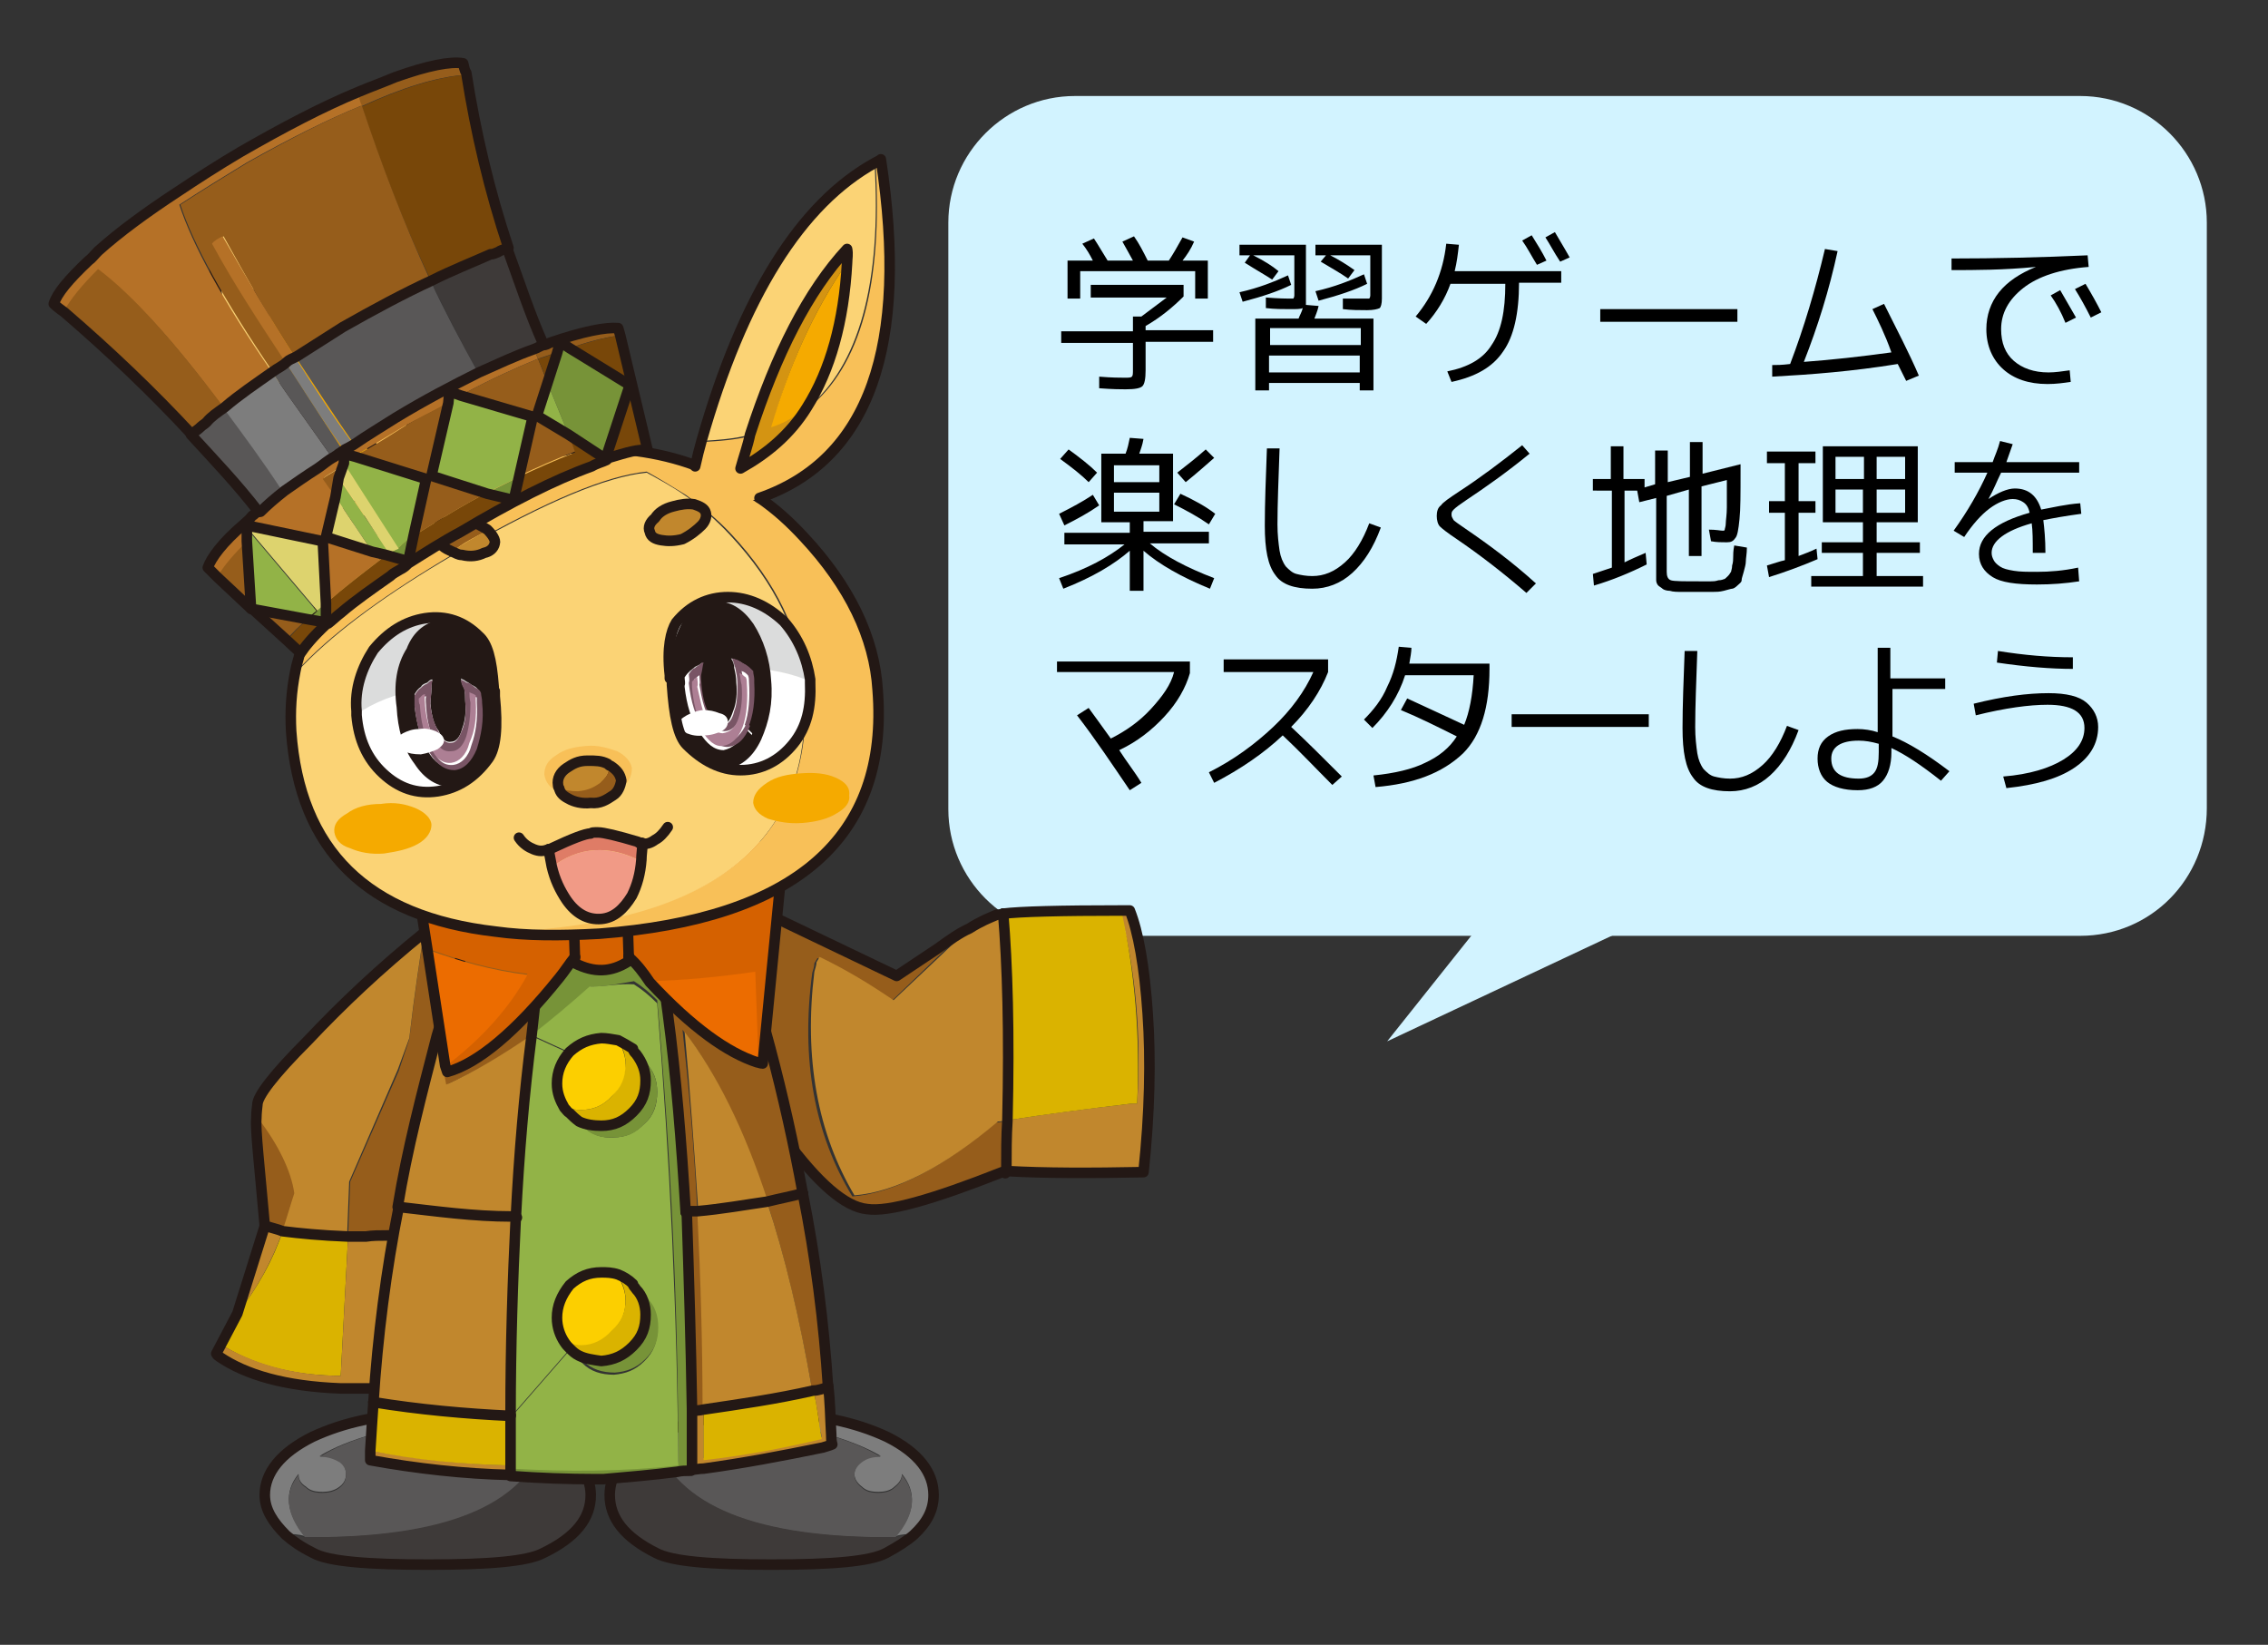 <?xml version="1.0" encoding="utf-8"?>
<!-- Generator: Adobe Illustrator 27.3.1, SVG Export Plug-In . SVG Version: 6.00 Build 0)  -->
<svg version="1.1" id="レイヤー_1" xmlns="http://www.w3.org/2000/svg" xmlns:xlink="http://www.w3.org/1999/xlink" x="0px"
	 y="0px" viewBox="0 0 215 155.9" style="enable-background:new 0 0 215 155.9;" xml:space="preserve">
<rect x="0" y="0" width="215" height="155.9" fill="#333333" stroke="none"/>
<style type="text/css">
	.st0{fill:#D2F3FF;}
	.st1{fill:#7D7D7D;}
	.st2{fill:#595757;}
	.st3{fill:#3E3A39;}
	.st4{fill:none;stroke:#231815;stroke-linecap:round;stroke-linejoin:round;}
	.st5{fill:#C1872D;}
	.st6{fill:#DAB300;}
	.st7{fill:#965D1B;}
	.st8{fill:#779338;}
	.st9{fill:#92B347;}
	.st10{fill:#FCCF00;}
	.st11{fill:#D56100;}
	.st12{fill:#EC6C00;}
	.st13{fill:#F8C058;}
	.st14{fill:#FBD375;}
	.st15{fill:#DBDCDC;}
	.st16{fill:#FFFFFF;}
	.st17{fill:#231815;}
	.st18{fill:#795565;}
	.st19{fill:#AD7F94;}
	.st20{fill:#D49412;}
	.st21{fill:#F5AA00;}
	.st22{fill:#DF7C66;}
	.st23{fill:#F19A86;}
	.st24{fill:#B57127;}
	.st25{fill:#784709;}
	.st26{fill:#DDD36E;}
	.st27{fill:#7385A1;}
</style>
<path class="st0" d="M197.2,88.7h-95.3c-6.6,0-12-5.4-12-12V21.1c0-6.6,5.4-12,12-12h95.3c6.6,0,12,5.4,12,12v55.5
	C209.2,83.3,203.9,88.7,197.2,88.7z"/>
<g>
	<path class="st1" d="M70.2,134.1c0.9-0.1,2-0.2,3.1-0.2c4.3,0,7.9,0.8,10.9,2.2c3,1.5,4.4,3.4,4.4,5.5c0,1.4-0.6,2.6-1.9,3.8
		c-0.7,0-1.2,0-1.8,0.2c1.9-2.2,2-4.2,0.6-5.9l0,0c0,0.5-0.3,0.9-0.7,1.2c-0.4,0.4-1,0.5-1.5,0.5c-0.7,0-1.2-0.1-1.6-0.5
		c-0.4-0.3-0.7-0.7-0.7-1.2c0-0.5,0.3-0.9,0.7-1.2c0.4-0.3,0.9-0.5,1.6-0.5h0.2C80.8,136.4,76.4,135.2,70.2,134.1"/>
	<path class="st2" d="M83.5,138.1h-0.2c-0.7,0-1.2,0.2-1.6,0.5c-0.4,0.3-0.7,0.7-0.7,1.2c0,0.5,0.3,0.9,0.7,1.2
		c0.4,0.4,0.9,0.5,1.6,0.5c0.5,0,1.1-0.1,1.5-0.5c0.4-0.3,0.7-0.7,0.7-1.2l0,0c1.4,1.7,1.3,3.7-0.6,5.9c-13.1,0.2-20.8-2.9-22.9-9.2
		c0.2,0,0.3-0.2,0.3-0.3c2.3-1.1,4.9-1.8,7.8-2C76.4,135.2,80.8,136.4,83.5,138.1"/>
	<path class="st3" d="M84.9,145.7c0.6-0.2,1.1-0.2,1.8-0.2c-0.7,0.6-1.5,1.1-2.6,1.7c-1.5,0.8-5.1,1.1-10.9,1.1
		c-5.7,0-9.4-0.3-10.9-1.1c-3-1.5-4.4-3.3-4.4-5.5c0-2,1.3-3.8,4.1-5.3C64.1,142.8,71.8,145.8,84.9,145.7"/>
	<path class="st4" d="M73.2,134c4.3,0,7.9,0.8,10.9,2.2c3,1.5,4.4,3.4,4.4,5.5c0,1.4-0.6,2.6-1.9,3.8c-0.7,0.6-1.5,1.1-2.6,1.7
		c-1.5,0.8-5.1,1.1-10.9,1.1c-5.7,0-9.4-0.3-10.9-1.1c-3-1.5-4.4-3.3-4.4-5.5c0-2,1.3-3.8,4.1-5.3c0.2,0,0.3-0.2,0.3-0.3
		c2.3-1.1,4.9-1.8,7.8-2C71.1,134.1,72.2,134,73.2,134"/>
	<path class="st1" d="M43.6,134.1c-0.9-0.1-2-0.2-3.1-0.2c-4.3,0-7.9,0.8-10.9,2.2c-3,1.5-4.5,3.4-4.5,5.5c0,1.4,0.8,2.6,2,3.8
		c0.6,0,1.2,0,1.8,0.2c-1.8-2.2-2-4.2-0.6-5.9l0,0c0,0.5,0.2,0.9,0.7,1.2c0.4,0.4,0.9,0.5,1.6,0.5c0.5,0,1.1-0.1,1.6-0.5
		c0.4-0.3,0.6-0.7,0.6-1.2c0-0.5-0.2-0.9-0.6-1.2c-0.5-0.3-1.1-0.5-1.6-0.5c-0.1,0-0.3,0-0.3,0C32.9,136.4,37.3,135.2,43.6,134.1"/>
	<path class="st2" d="M30.3,138.1c0,0,0.2,0,0.3,0c0.5,0,1.1,0.2,1.6,0.5c0.4,0.3,0.6,0.7,0.6,1.2c0,0.5-0.2,0.9-0.6,1.2
		c-0.5,0.4-1.1,0.5-1.6,0.5c-0.7,0-1.2-0.1-1.6-0.5c-0.5-0.3-0.7-0.7-0.7-1.2l0,0c-1.4,1.7-1.2,3.7,0.6,5.9
		c13.2,0.2,20.9-2.9,22.9-9.2c-0.1,0-0.3-0.2-0.3-0.3c-2.2-1.1-4.9-1.8-7.8-2C37.3,135.2,32.9,136.4,30.3,138.1"/>
	<path class="st3" d="M28.8,145.7c-0.6-0.2-1.2-0.2-1.8-0.2c0.7,0.6,1.4,1.1,2.6,1.7c1.4,0.8,5.2,1.1,10.9,1.1
		c5.7,0,9.4-0.3,10.9-1.1c3.1-1.5,4.5-3.3,4.5-5.5c0-2-1.4-3.8-4.2-5.3C49.7,142.8,42,145.8,28.8,145.7"/>
	<path class="st4" d="M40.5,134c-4.3,0-7.9,0.8-10.9,2.2c-3,1.5-4.5,3.4-4.5,5.5c0,1.4,0.8,2.6,2,3.8c0.7,0.6,1.4,1.1,2.6,1.7
		c1.4,0.8,5.2,1.1,10.9,1.1c5.7,0,9.4-0.3,10.9-1.1c3.1-1.5,4.5-3.3,4.5-5.5c0-2-1.4-3.8-4.2-5.3c-0.1,0-0.3-0.2-0.3-0.3
		c-2.2-1.1-4.9-1.8-7.8-2C42.6,134.1,41.6,134,40.5,134"/>
	<path class="st5" d="M107.8,104.6c-0.2,0-0.3,0-0.5,0c-4.3,0.5-8.2,1-11.9,1.6c-0.1,1.4-0.1,3.1-0.1,4.8c3.5,0.2,7.8,0.2,12.9,0.1
		c0.6-5.6,0.8-10.7,0.4-15c-0.3-4.5-0.9-7.8-1.7-9.8c-0.3,0-0.5,0-0.7,0C107.7,92.2,108.2,98.3,107.8,104.6"/>
	<path class="st6" d="M107.3,104.6c0.2,0,0.3,0,0.5,0c0.3-6.3-0.2-12.4-1.5-18.3c-5.9,0-9.6,0.2-11.3,0.3c0.4,4.8,0.6,11.3,0.4,19.6
		C99.2,105.6,103.1,105.1,107.3,104.6"/>
	<path class="st7" d="M91.8,87.9c-0.9,0.4-1.9,1.1-3,1.9l-3.9,2.6l-14.2-6.8c-1.2-0.5-2.2-0.7-3.1-0.4c-0.8,0.3-0.9,2.1-0.5,5.8
		c0.6,5.6,3,11.3,7.2,16.8c3.1,4.2,5.7,6.5,7.8,6.7c2,0.3,6.2-0.9,12.8-3.5c0.2,0,0.3,0,0.3,0.1c0-1.7,0-3.3,0.1-4.8
		c-0.3,0-0.6,0.1-0.9,0.1c-5.1,4.3-9.7,6.7-13.6,7c-3.6-5.9-4.9-13-3.8-21.2c0.1-0.3,0.2-0.6,0.2-0.9l0.3-0.5c2.5,1.2,4.8,2.6,7,4.1
		L91.8,87.9"/>
	<path class="st5" d="M94.5,86.7c-0.7,0.3-1.5,0.6-2.6,1.3l-7.2,6.8c-2.2-1.5-4.5-2.9-7-4.1l-0.3,0.5c0,0.3-0.1,0.5-0.2,0.9
		c-1,8.2,0.3,15.3,3.8,21.2c3.8-0.3,8.4-2.6,13.6-7c0.3,0,0.7-0.1,0.9-0.1c0.2-8.4,0-14.8-0.4-19.6C94.8,86.7,94.5,86.7,94.5,86.7"
		/>
	<path class="st4" d="M95.1,86.6c-0.3,0.1-0.5,0.1-0.6,0.1c-0.7,0.3-1.5,0.6-2.6,1.3c-0.9,0.4-1.9,1.1-3,1.9l-3.9,2.6l-14.2-6.8
		c-1.2-0.5-2.2-0.7-3.1-0.4c-0.8,0.3-0.9,2.1-0.5,5.8c0.6,5.6,3,11.3,7.2,16.8c3.1,4.2,5.7,6.5,7.8,6.7c2,0.3,6.2-0.9,12.8-3.5
		c0.2,0,0.3,0,0.3,0.1"/>
	<path class="st4" d="M95.4,111c0-1.7,0-3.3,0.1-4.8c0.2-8.4,0-14.8-0.4-19.6"/>
	<path class="st4" d="M95.1,86.6c1.6-0.2,5.4-0.3,11.3-0.3c0.2,0,0.4,0,0.7,0c0.8,2,1.4,5.3,1.7,9.8c0.3,4.3,0.2,9.4-0.4,15
		c-5,0.1-9.4,0.1-12.9-0.1"/>
	<path class="st7" d="M44.3,95c1.2-6.5,1-9.4-0.8-8.5c-1.1,0.6-2.3,1.3-3.3,1.9c-0.4,2.6-0.9,5.8-1.4,10.1l-1,3L33.2,112l-0.2,5.2
		c0.5,0,1,0,1.7,0c0.6-0.1,1.4-0.1,2.1-0.1c1.8-0.1,3.8-0.2,6.1-0.3l-0.7-6.8C42,108.5,42.8,103.5,44.3,95"/>
	<path class="st5" d="M38.8,98.4c0.5-4.3,1-7.5,1.4-10.1c-4.2,3.4-7.8,6.8-11,10.2c-3.2,3.2-4.8,5.3-4.8,6.1
		c-0.1,0.8-0.1,1.2-0.1,1.3c2,2.6,3.2,5,3.5,7.2c-0.3,1.2-0.7,2.3-1.1,3.6c1.6,0.3,3.7,0.4,6.2,0.5l0.2-5.2l4.6-10.6L38.8,98.4"/>
	<path class="st7" d="M27.9,113.1c-0.3-2.1-1.5-4.6-3.5-7.2c-0.1,1.1,0.3,4.5,0.9,10.1l-0.1,0.1c0.6,0.3,1.1,0.3,1.6,0.5
		C27.2,115.4,27.5,114.3,27.9,113.1"/>
	<path class="st5" d="M25.1,116.2l-2.6,8.3c1.9-2.4,3.3-5,4.3-7.8C26.3,116.5,25.7,116.4,25.1,116.2"/>
	<path class="st6" d="M26.8,116.7c-0.9,2.7-2.4,5.4-4.3,7.8l-2,3.8c0.1,0.2,0.2,0.2,0.3,0.3l0.6-0.9c3.2,1.9,7,2.7,10.9,2.7
		l0.7-13.2C30.4,117.1,28.4,116.9,26.8,116.7"/>
	<path class="st5" d="M34.7,117.2c-0.7,0-1.2,0-1.7,0l-0.7,13.2c-3.9,0-7.7-0.9-10.9-2.7l-0.6,0.9c2.5,1.7,6.2,2.8,11.5,3
		c0.9,0,1.9,0,2.9,0c0.1,0,0.2,0,0.3,0c2.6,0,5.5-0.2,8.7-0.6l-1.4-14.2c-2.2,0.2-4.3,0.3-6.1,0.3C36.1,117.1,35.3,117.1,34.7,117.2
		"/>
	<path class="st4" d="M25.1,116.2l-2.6,8.3l-2,3.8c0.1,0.2,0.2,0.2,0.3,0.3c2.5,1.7,6.2,2.8,11.5,3c0.9,0,1.9,0,2.9,0
		c0.1,0,0.2,0,0.3,0c2.6,0,5.5-0.2,8.7-0.6l-1.4-14.2"/>
	<path class="st4" d="M42.9,116.8c-2.2,0.2-4.3,0.3-6.1,0.3c-0.8,0-1.5,0-2.1,0.1c-0.7,0-1.2,0-1.7,0c-2.6-0.1-4.6-0.3-6.2-0.5
		c-0.5-0.2-1-0.3-1.6-0.5"/>
	<path class="st4" d="M25.1,116.2L25.1,116.2c-0.5-5.7-0.9-9.1-0.8-10.2c0-0.1,0-0.5,0.1-1.3c0-0.8,1.5-2.8,4.8-6.1
		c3.2-3.4,6.8-6.8,11-10.2c1-0.6,2.2-1.3,3.3-1.9c1.8-0.9,2,2,0.8,8.5c-1.5,8.5-2.3,13.5-2.1,14.9l0.7,6.8"/>
	<path class="st8" d="M60.6,78.7c-0.8-0.3-1.7-0.4-2.6-0.6c-0.2,0-0.5,0-0.7,0C57.2,78,57,78,56.9,78c-0.1,0-0.3,0-0.3,0.1
		c-0.2,0-0.4,0-0.6,0.1c-1,0.2-1.9,0.3-2.7,0.8c-1.1,6-2.1,12.4-2.8,19.1c1.8-1.4,3.6-2.9,5.5-4.6h0.3c1.2,0,2.6-0.3,3.8-0.5
		c0.8,0.5,1.5,1.1,2.2,1.8c1.3,14.8,2,29.5,2,43.8c-5.3,0.6-10.6,0.7-15.9,0.3c0,0.3,0,0.7,0,0.9c2.7,0.2,5.5,0.3,8.1,0.3
		c0.2,0,0.3,0,0.4,0c0.1,0,0.3,0,0.3,0c2.3-0.2,4.7-0.4,7-0.7c0.4-0.1,0.8-0.1,1.3-0.1c0-0.3,0-0.6,0-0.9c0-1.5,0-3.1,0-4.8
		c-0.1-6.4-0.3-12.7-0.5-18.8c-0.4-6.6-0.9-12.9-1.7-18.9C62.6,89.9,61.6,84.3,60.6,78.7"/>
	<path class="st9" d="M56.2,93.5h-0.3c-1.9,1.7-3.7,3.2-5.5,4.6l3.5,1.6c0.9-0.8,1.8-1.2,3-1.3c0.5,0,1,0.1,1.6,0.2
		c0.4,0.3,0.9,0.5,1.4,0.9c0.1,0.3,0.3,0.4,0.3,0.5c0.3,0.2,0.5,0.3,0.9,0.6c0.9,0.9,1.2,1.8,1.2,2.9c0,1.2-0.3,2.2-1.2,3
		c-0.9,0.9-1.8,1.3-2.9,1.3c-1.2,0.1-2.2-0.3-3-1.1c-0.3-0.2-0.3-0.3-0.4-0.3c-0.3-0.3-0.5-0.4-0.9-0.8c-0.2-0.1-0.3-0.3-0.5-0.5
		c-0.4-0.7-0.7-1.4-0.7-2.3c0-1.1,0.4-2.1,1.2-3l-3.5-1.6c-0.8,5.5-1.2,11.3-1.5,17.3c-0.3,6.1-0.5,12.3-0.5,18.8l5.5-6.3
		c-0.2-0.2-0.3-0.3-0.5-0.6c-0.4-0.6-0.7-1.4-0.7-2.3c0-1.1,0.4-2.1,1.2-3c0.9-0.8,1.8-1.2,3-1.2c0.5,0,1,0,1.6,0.2
		c0.4,0.2,0.9,0.4,1.4,0.9c0.1,0.2,0.3,0.3,0.3,0.5c0.3,0.1,0.5,0.3,0.9,0.6c0.9,0.8,1.2,1.8,1.2,2.9c0,1.2-0.3,2.1-1.2,3
		c-0.9,0.9-1.8,1.2-2.9,1.3c-1.2,0-2.2-0.3-3-1.1c-0.3-0.2-0.3-0.3-0.4-0.4c-0.3-0.2-0.5-0.4-0.9-0.7l-5.5,6.3c0,1.6,0,3.2,0,4.8
		c5.3,0.3,10.6,0.3,15.9-0.3c-0.1-14.3-0.8-29-2-43.8c-0.7-0.7-1.4-1.3-2.2-1.8C58.7,93.2,57.4,93.5,56.2,93.5"/>
	<path class="st8" d="M62.3,103.5c0-1.1-0.3-2-1.2-2.9c-0.3-0.3-0.6-0.4-0.9-0.6c0.5,0.8,0.9,1.5,0.9,2.5c0,1.2-0.3,2.1-1.2,3
		c-0.9,0.9-1.8,1.3-3,1.3c-0.8,0-1.5-0.1-2.1-0.4c0.1,0.1,0.2,0.2,0.4,0.3c0.8,0.9,1.8,1.2,3,1.1c1.1,0,2-0.3,2.9-1.3
		C62,105.7,62.3,104.6,62.3,103.5"/>
	<path class="st6" d="M58,103.9c-0.8,0.9-1.8,1.3-2.9,1.3c-0.6,0-1.1-0.1-1.6-0.2c0.2,0.2,0.3,0.4,0.5,0.5c0.3,0.3,0.5,0.5,0.9,0.8
		c0.6,0.3,1.4,0.4,2.1,0.4c1.2,0,2.1-0.4,3-1.3c0.9-0.9,1.2-1.8,1.2-3c0-0.9-0.3-1.7-0.9-2.5c-0.1-0.1-0.3-0.3-0.3-0.5
		c-0.4-0.3-0.9-0.6-1.4-0.9c0.4,0.8,0.7,1.4,0.7,2.3C59.2,102.1,58.8,103.1,58,103.9"/>
	<path class="st10" d="M55.1,105.2c1.1,0,2.1-0.4,2.9-1.3c0.9-0.8,1.3-1.8,1.3-3c0-0.9-0.3-1.5-0.7-2.3c-0.6-0.1-1.1-0.2-1.6-0.2
		c-1.2,0.1-2.1,0.5-3,1.3c-0.8,0.9-1.2,1.9-1.2,3c0,0.9,0.3,1.6,0.7,2.3C54,105.1,54.5,105.2,55.1,105.2"/>
	<path class="st10" d="M54,122c-0.8,0.9-1.2,1.9-1.2,3c0,0.9,0.3,1.7,0.7,2.3c0.5,0.1,1,0.3,1.6,0.3c1.1,0,2.1-0.4,2.9-1.4
		c0.9-0.8,1.3-1.7,1.3-2.9c0-0.9-0.3-1.6-0.7-2.3c-0.6-0.2-1.1-0.2-1.6-0.2C55.8,120.8,54.8,121.2,54,122"/>
	<path class="st6" d="M58.6,120.9c0.4,0.7,0.7,1.4,0.7,2.3c0,1.2-0.4,2.1-1.3,2.9c-0.8,0.9-1.8,1.4-2.9,1.4c-0.6,0-1.1-0.2-1.6-0.3
		c0.2,0.3,0.3,0.4,0.5,0.6c0.3,0.3,0.5,0.5,0.9,0.7c0.6,0.3,1.4,0.4,2.1,0.5c1.2-0.1,2.1-0.5,3-1.4c0.9-0.9,1.2-1.8,1.2-3
		c0-0.9-0.3-1.8-0.9-2.4c-0.1-0.2-0.3-0.3-0.3-0.5C59.5,121.4,59,121.1,58.6,120.9"/>
	<path class="st8" d="M60.3,122.3c0.5,0.6,0.9,1.5,0.9,2.4c0,1.2-0.3,2.1-1.2,3c-0.9,0.9-1.8,1.3-3,1.4c-0.8-0.1-1.5-0.3-2.1-0.5
		c0.1,0.2,0.2,0.3,0.4,0.4c0.8,0.8,1.8,1.1,3,1.1c1.1-0.1,2-0.4,2.9-1.3c0.9-0.9,1.2-1.8,1.2-3c0-1.1-0.3-2.1-1.2-2.9
		C60.8,122.6,60.5,122.4,60.3,122.3"/>
	<path class="st7" d="M50.5,98.1c0.7-6.7,1.7-13.1,2.8-19.1c-4.1,1.4-6.9,3.9-8.2,7.7c-1.4,3.8-2.6,7.7-3.7,11.5l0.9,4.6
		C45.1,101.6,47.7,100,50.5,98.1"/>
	<path class="st7" d="M60.6,78.7c1,5.5,2,11.2,2.7,17.2c0.8,6.1,1.3,12.4,1.7,18.9c0.1-0.1,0.3-0.1,0.5-0.1c0.2,0,0.3,0,0.6,0
		c-0.3-6-0.8-11.6-1.4-17.1c3.1,3.9,5.7,9.3,7.9,16.1c1.2-0.3,2.3-0.5,3.4-0.8c-1.7-9.3-4.1-18.3-7.2-27.2
		C67.5,82.2,64.8,79.8,60.6,78.7"/>
	<path class="st5" d="M48.9,115.4c-0.2-0.1-0.3-0.1-0.5-0.1c-3.6-0.1-7.2-0.5-10.7-0.9c-1.2,6-2,12.3-2.4,18.5
		c4.3,0.7,8.7,1.1,13,1.3C48.4,127.7,48.6,121.4,48.9,115.4"/>
	<path class="st5" d="M48.4,115.3c0.2,0,0.3,0,0.5,0.1c0.3-6,0.8-11.8,1.5-17.3c-2.8,1.9-5.4,3.5-8.1,4.7l-0.9-4.6
		c-1.4,5.4-2.8,10.7-3.7,16.2C41.3,114.8,44.8,115.2,48.4,115.3"/>
	<path class="st7" d="M65.6,114.8c-0.2,0-0.4,0-0.5,0.1c0.2,6.1,0.4,12.4,0.5,18.8c0.3,0,0.7,0,1.1-0.1c0-6.5-0.3-12.8-0.5-18.8
		C65.9,114.8,65.7,114.8,65.6,114.8"/>
	<path class="st5" d="M35.1,137.5c0,0.3,0,0.6,0,0.9c4.4,0.8,8.9,1.3,13.3,1.4c0-0.3,0-0.6,0-0.9C43.9,138.8,39.5,138.3,35.1,137.5"
		/>
	<path class="st6" d="M35.4,132.9c-0.1,1.4-0.2,3-0.3,4.6c4.3,0.9,8.8,1.3,13.3,1.4c0-1.6,0-3.2,0-4.8
		C44.1,134,39.7,133.6,35.4,132.9"/>
	<path class="st5" d="M65.6,138.4c0,0.3,0,0.6,0,0.9c0.3,0,0.7-0.1,1.1-0.1c3.7-0.5,7.4-1.2,11.3-2c0.3-0.1,0.7-0.2,0.9-0.3
		c-0.1-0.3-0.1-0.6-0.1-0.9c-0.1-1.7-0.1-3.2-0.3-4.7c-0.5,0.1-0.9,0.3-1.4,0.3c0.3,1.5,0.5,3,0.8,4.6c-3.8,0.9-7.5,1.5-11.2,2
		c0-1.6,0-3.2,0-4.8c-0.4,0.1-0.8,0.1-1.1,0.1C65.6,135.3,65.6,136.9,65.6,138.4"/>
	<path class="st7" d="M76.1,113.1c-1.1,0.3-2.2,0.5-3.4,0.8c1.7,5.1,3.1,11.1,4.3,17.9c0.5,0,0.9-0.2,1.4-0.3
		C78.1,125.3,77.3,119.1,76.1,113.1"/>
	<path class="st5" d="M66.2,114.8c2.2-0.3,4.4-0.6,6.6-0.9c-2.2-6.8-4.9-12.2-7.9-16.1C65.4,103.2,65.8,108.8,66.2,114.8"/>
	<path class="st5" d="M72.7,113.9c-2.1,0.3-4.3,0.7-6.6,0.9c0.3,6,0.5,12.3,0.5,18.8c3.4-0.5,6.9-1,10.4-1.8
		C75.8,124.9,74.4,119,72.7,113.9"/>
	<path class="st6" d="M66.7,133.6c0,1.6,0,3.2,0,4.8c3.7-0.4,7.4-1.1,11.2-2c-0.3-1.6-0.4-3.1-0.8-4.6
		C73.6,132.5,70.1,133,66.7,133.6"/>
	<path class="st4" d="M48.9,115.4c0.3-6,0.8-11.8,1.5-17.3c0.7-6.7,1.7-13.1,2.8-19.1"/>
	<path class="st4" d="M65,114.9c-0.4-6.6-0.9-12.9-1.7-18.9c-0.8-6.1-1.7-11.7-2.7-17.2"/>
	<path class="st4" d="M53.3,79c-4.1,1.4-6.9,3.9-8.2,7.7c-1.4,3.8-2.6,7.7-3.7,11.5c-1.4,5.4-2.8,10.7-3.7,16.2"/>
	<path class="st4" d="M58.6,98.6c-0.6-0.1-1.1-0.2-1.6-0.2c-1.2,0.1-2.1,0.5-3,1.3c-0.8,0.9-1.2,1.9-1.2,3c0,0.9,0.3,1.6,0.7,2.3
		c0.2,0.2,0.3,0.4,0.5,0.5c0.3,0.3,0.5,0.5,0.9,0.8c0.6,0.3,1.4,0.4,2.1,0.4c1.2,0,2.1-0.4,3-1.3c0.9-0.9,1.2-1.8,1.2-3
		c0-0.9-0.3-1.7-0.9-2.5c-0.1-0.1-0.3-0.3-0.3-0.5C59.5,99.1,59,98.8,58.6,98.6"/>
	<path class="st4" d="M37.8,114.4c3.5,0.4,7.1,0.9,10.7,0.9c0.2,0,0.3,0,0.5,0.1"/>
	<path class="st4" d="M52.8,124.9c0,0.9,0.3,1.7,0.7,2.3c0.2,0.3,0.3,0.4,0.5,0.6c0.3,0.3,0.5,0.5,0.9,0.7c0.6,0.3,1.4,0.4,2.1,0.5
		c1.2-0.1,2.1-0.5,3-1.4c0.9-0.9,1.2-1.8,1.2-3c0-0.9-0.3-1.8-0.9-2.4c-0.1-0.2-0.3-0.3-0.3-0.5c-0.4-0.4-0.9-0.7-1.4-0.9
		c-0.6-0.2-1.1-0.2-1.6-0.2c-1.2,0-2.1,0.4-3,1.2C53.2,122.8,52.8,123.8,52.8,124.9"/>
	<path class="st4" d="M76.1,113.1c-1.1,0.3-2.2,0.5-3.4,0.8c-2.1,0.3-4.3,0.7-6.6,0.9c-0.3,0-0.4,0-0.6,0c-0.2,0-0.4,0-0.5,0.1"/>
	<path class="st4" d="M35.4,132.9c-0.1,1.4-0.2,3-0.3,4.6c0,0.3,0,0.6,0,0.9c4.4,0.8,8.9,1.3,13.3,1.4"/>
	<path class="st4" d="M65.6,139.3c0-0.3,0-0.6,0-0.9c0-1.5,0-3.1,0-4.8"/>
	<path class="st4" d="M48.4,139.9c2.7,0.2,5.5,0.3,8.1,0.3c0.2,0,0.3,0,0.4,0c0.1,0,0.3,0,0.3,0c2.3-0.2,4.7-0.4,7-0.7
		c0.4-0.1,0.8-0.1,1.3-0.1"/>
	<path class="st4" d="M48.4,134.1c0,1.6,0,3.2,0,4.8c0,0.3,0,0.7,0,0.9"/>
	<path class="st4" d="M35.4,132.9c4.3,0.7,8.7,1.1,13,1.3"/>
	<path class="st4" d="M65.6,133.6c-0.1-6.4-0.3-12.7-0.5-18.8"/>
	<path class="st4" d="M48.4,134.1c0-6.5,0.2-12.7,0.5-18.8"/>
	<path class="st4" d="M37.8,114.4c-1.2,6-2,12.3-2.4,18.5"/>
	<path class="st4" d="M65.6,139.3c0.3,0,0.7-0.1,1.1-0.1c3.7-0.5,7.4-1.2,11.3-2c0.3-0.1,0.7-0.2,0.9-0.3c-0.1-0.3-0.1-0.6-0.1-0.9
		c-0.1-1.7-0.1-3.2-0.3-4.7"/>
	<path class="st4" d="M78.5,131.5c-0.5,0.1-0.9,0.3-1.4,0.3c-3.5,0.8-7,1.3-10.4,1.8c-0.4,0.1-0.8,0.1-1.1,0.1"/>
	<path class="st4" d="M78.5,131.5c-0.4-6.2-1.2-12.4-2.4-18.4"/>
	<path class="st4" d="M76.1,113.1c-1.7-9.3-4.1-18.3-7.2-27.2c-1.4-3.7-4.1-6.1-8.3-7.2"/>
	<path class="st4" d="M60.6,78.7c-0.8-0.3-1.7-0.4-2.6-0.6c-0.2,0-0.5,0-0.7,0C57.2,78,57,78,56.9,78c-0.1,0-0.3,0-0.3,0.1
		c-0.2,0-0.4,0-0.6,0.1c-1,0.2-1.9,0.3-2.7,0.8"/>
	<path class="st11" d="M39,80.3l1.5,9.6c3,1.1,6.1,2,9.5,2.4c-1.8,3.3-4.4,6.2-7.8,8.7l0.2,0.6c2.9-0.8,6.5-3.8,10.6-8.9
		c0.5-0.6,1-1.4,1.5-2l-0.2-6.3C48.7,81,43.6,79.7,39,80.3"/>
	<path class="st11" d="M59.4,84.3v-0.4c-1.8-0.8-3.4-0.7-5.1,0.3v0.3l0.2,6.3v0.6c1.8,0.9,3.4,0.9,5.1-0.2v-0.5L59.4,84.3"/>
	<path class="st11" d="M59.6,90.7c0.8,0.7,1.4,1.5,2,2.4c3.2-0.2,6.5-0.4,9.9-0.9l0.3,8.5c0.1,0,0.3,0.1,0.5,0.1l2.1-21.5
		c-4.7-0.4-9.8,1.3-15.1,5L59.6,90.7"/>
	<path class="st12" d="M50,92.4c-3.3-0.4-6.5-1.3-9.5-2.4l1.7,11.1C45.5,98.6,48.2,95.7,50,92.4"/>
	<path class="st12" d="M71.9,100.6l-0.3-8.5c-3.4,0.5-6.7,0.8-9.9,0.9C65.6,97.3,69.1,99.8,71.9,100.6"/>
	<path class="st4" d="M59.4,84.3v-0.4c-1.8-0.8-3.4-0.7-5.1,0.3v0.3"/>
	<path class="st4" d="M54.5,90.7v0.6c1.8,0.9,3.4,0.9,5.1-0.2v-0.5"/>
	<path class="st4" d="M59.6,90.7c0.8,0.7,1.4,1.5,2,2.4c4,4.3,7.4,6.7,10.2,7.6c0.1,0,0.3,0.1,0.5,0.1l2.1-21.5
		c-4.7-0.4-9.8,1.3-15.1,5"/>
	<line class="st4" x1="59.6" y1="90.7" x2="59.4" y2="84.3"/>
	<line class="st4" x1="54.5" y1="90.7" x2="54.3" y2="84.4"/>
	<path class="st4" d="M54.3,84.4C48.7,81,43.6,79.7,39,80.3l1.5,9.6l1.7,11.1l0.2,0.6c2.9-0.8,6.5-3.8,10.6-8.9c0.5-0.6,1-1.4,1.5-2
		"/>
	<path class="st13" d="M54,42.6c-0.2,0-0.3,0.1-0.4,0.1c-4.4,0.3-8.4,1.4-11.8,3.2c-2.3,1.1-4.2,2.5-5.6,3.8
		c-1.3,1.4-2.5,2.7-3.6,4.3c-1.9,2.6-3.2,5.4-4.1,8c-0.1,0.5-0.3,1-0.4,1.6c0.4-0.4,0.9-0.9,1.3-1.3c3.4-3.3,8.4-6.8,14.8-10.5
		c7.6-4.3,13.2-6.7,17.1-7.1c1.1,0.6,2.4,1.4,3.7,2.2c1.4,1,3,2.3,4.3,3.7c4.3,4.6,6.6,9.4,7,14.5c0.9,14.1-7.8,21.7-26.4,23
		c-0.9,0.2-1.9,0.2-2.8,0.2c2.9,0.4,6.1,0.4,9.8,0.2c18.6-1.4,27.5-9.1,26.4-23.1c-0.3-5-2.7-9.9-7-14.5c-1.3-1.4-2.6-2.6-4.2-3.7
		c-2.4-1.5-4.4-2.6-6.1-3.1C62.4,42.9,58.4,42.4,54,42.6"/>
	<path class="st14" d="M76.2,65.2c-0.4-5.1-2.7-9.9-7-14.5C67.9,49.3,66.4,48,65,47c-1.3-0.9-2.6-1.6-3.7-2.2
		c-3.9,0.4-9.5,2.8-17.1,7.1c-6.5,3.7-11.4,7.2-14.8,10.5c-0.4,0.4-0.9,0.9-1.3,1.3c-0.4,2-0.5,3.8-0.4,5.7
		c0.8,11.3,7.2,17.6,19.4,19c0.9,0,1.9,0,2.8-0.2C68.4,86.9,77.2,79.2,76.2,65.2"/>
	<path class="st4" d="M53.5,42.7c-4.4,0.3-8.4,1.4-11.8,3.2c-2.3,1.1-4.2,2.5-5.6,3.8c-1.3,1.4-2.5,2.7-3.6,4.3
		c-1.9,2.6-3.2,5.4-4.1,8c-0.1,0.5-0.3,1-0.4,1.6c-0.4,2-0.5,3.8-0.4,5.7c0.8,11.3,7.2,17.6,19.4,19c2.9,0.4,6.1,0.4,9.8,0.2
		c18.6-1.4,27.5-9.1,26.4-23.1c-0.3-5-2.7-9.9-7-14.5c-1.3-1.4-2.6-2.6-4.2-3.7c-2.4-1.5-4.4-2.6-6.1-3.1c-3.5-1.3-7.5-1.8-11.9-1.6
		C53.8,42.6,53.6,42.7,53.5,42.7"/>
	<path class="st13" d="M58.5,71.2c-0.9-0.3-1.8-0.6-2.9-0.5c-1.2,0.1-2.1,0.3-2.9,0.9c-0.8,0.5-1.1,1.1-1.1,1.8
		c0.1,0.7,0.5,1.3,1.4,1.7c0.9,0.4,1.8,0.6,2.9,0.5c1.2-0.1,2.1-0.3,2.9-0.9c0.8-0.5,1.1-1.1,1.1-1.9C59.8,72.2,59.3,71.6,58.5,71.2
		"/>
	<path class="st7" d="M56.1,76.2c0.9,0,1.4-0.3,2-0.8c0.5-0.3,0.7-0.9,0.8-1.4c-0.1-0.6-0.4-1-1-1.4c-0.1,0-0.2-0.1-0.3-0.2
		c0,0.2,0,0.3,0.1,0.3c0,0.6-0.3,1-0.8,1.4c-0.7,0.4-1.3,0.7-2.1,0.8c-0.7,0-1.3-0.1-1.8-0.3c0.1,0.4,0.3,0.7,0.9,1
		C54.5,76.1,55.2,76.3,56.1,76.2"/>
	<path class="st5" d="M57.6,72.4c-0.6-0.3-1.1-0.3-1.9-0.3c-0.9,0-1.4,0.3-2,0.7c-0.6,0.4-0.9,1-0.8,1.6c0,0,0,0.2,0.1,0.3
		c0.5,0.2,1.1,0.3,1.8,0.3c0.9-0.1,1.4-0.3,2.1-0.8c0.4-0.4,0.8-0.9,0.8-1.4C57.6,72.7,57.6,72.6,57.6,72.4"/>
	<path class="st4" d="M58.1,75.4c0.5-0.3,0.7-0.9,0.8-1.4c-0.1-0.6-0.4-1-1-1.4c-0.1,0-0.2-0.1-0.3-0.2c-0.6-0.3-1.1-0.3-1.9-0.3
		c-0.9,0-1.4,0.3-2,0.7c-0.6,0.4-0.9,1-0.8,1.6c0,0,0,0.2,0.1,0.3c0.1,0.4,0.3,0.7,0.9,1c0.5,0.3,1.3,0.5,2.1,0.4
		C56.9,76.2,57.5,75.8,58.1,75.4"/>
	<path class="st15" d="M46.9,65.2c-0.3-2.6-0.7-4.1-1.4-4.8c-1.4-1.4-3.2-2-5.1-1.7c-1.9,0.3-3.5,1.3-4.9,3
		c-1.1,1.7-1.8,3.7-1.6,5.8c0,0.1,0,0.2,0,0.3c1.6-1.1,3.7-2,6.4-2.4c2.6-0.4,4.8-0.4,6.7,0.2V65.2"/>
	<path class="st16" d="M46.9,66c0-0.2,0-0.3,0-0.5c-1.9-0.6-4.1-0.6-6.7-0.2c-2.7,0.4-4.8,1.3-6.4,2.4c0,0,0,0,0,0.1
		c0.2,2.3,0.9,4.1,2.5,5.5c1.5,1.4,3.2,2,5.2,1.7c1.9-0.3,3.5-1.3,4.8-3.1C47,71,47.1,69,46.9,66"/>
	<path class="st17" d="M45.2,61.2c-0.9-1.4-2-2-3.2-2c-1.2,0.2-2.3,0.9-2.9,2.5c-0.9,1.4-1.2,3.2-0.9,5.3c0.1,2,0.6,3.8,1.6,5.1
		l0.8-0.9c-0.7-1.1-1.1-2.6-1.3-4.3c0-0.1,0-0.1,0-0.3c0-0.2,0-0.5,0-0.8c0.2-0.3,0.3-0.5,0.6-0.7c0.1-0.2,0.3-0.3,0.6-0.4
		c0.2-0.2,0.3-0.3,0.5-0.3c-0.1,0.3-0.1,0.6-0.1,0.9c0,0.4-0.1,0.9-0.1,1.4c0.1,1,0.3,2,0.8,2.6c0.3,0.8,0.7,1.1,1.2,1
		c0.4,0,0.8-0.4,1-1.2c0.3-0.8,0.4-1.6,0.3-2.7c0-0.3,0-0.8-0.1-1.2c-0.2-0.3-0.3-0.7-0.3-0.9c0.1,0.1,0.3,0.1,0.5,0.3
		c0.3,0.1,0.4,0.3,0.7,0.4c0.2,0.1,0.4,0.3,0.5,0.5c0,0.2,0.1,0.4,0.1,0.8c0,0,0,0,0,0.1c0.2,1.7-0.1,3.2-0.5,4.4
		c-0.5,1.2-1.3,1.9-2.1,2c-0.9,0-1.7-0.5-2.4-1.7l-0.8,0.9c0.9,1.4,2,2,3.2,2c1.3-0.1,2.3-0.9,3-2.5c0.8-1.4,1.1-3.2,0.9-5.2
		C46.7,64.2,46.1,62.5,45.2,61.2"/>
	<path class="st18" d="M44.2,64.7c-0.2-0.2-0.4-0.2-0.5-0.3c0,0.3,0.1,0.6,0.3,0.9c0.1,0.4,0.1,0.9,0.1,1.2c0.1,1.1,0,2-0.3,2.7
		c-0.3,0.8-0.6,1.2-1,1.2c-0.5,0.1-0.9-0.3-1.2-1c-0.4-0.7-0.7-1.6-0.8-2.6c0-0.5,0.1-1,0.1-1.4c0-0.3,0-0.6,0.1-0.9
		c-0.2,0-0.3,0.1-0.5,0.3c-0.3,0.1-0.5,0.3-0.6,0.4c-0.3,0.2-0.4,0.4-0.6,0.7c0,0.3,0,0.6,0,0.8c0,0.2,0,0.2,0,0.3
		c0.2,1.7,0.6,3.2,1.3,4.3l0.3-0.3c-0.6-1.1-0.9-2.4-1-4c-0.1-0.2-0.1-0.3-0.1-0.6c0.2-0.2,0.3-0.4,0.6-0.4c-0.1,0.3,0,0.7,0,1.1
		c0.1,1.2,0.3,2.3,0.9,3.2c0.4,0.8,0.9,1.2,1.6,1.1c0.6,0,1-0.4,1.4-1.4c0.3-0.9,0.4-2,0.4-3.2c-0.1-0.4-0.1-0.7-0.1-1
		c0.1,0.2,0.3,0.2,0.6,0.3c0,0.3,0,0.4,0,0.5c0.1,1.6-0.1,2.9-0.5,4c-0.3,1.2-1,1.8-1.7,1.9c-0.9,0.1-1.5-0.4-2-1.5l-0.3,0.3
		c0.7,1.2,1.5,1.7,2.4,1.7c0.9-0.1,1.6-0.8,2.1-2c0.4-1.3,0.7-2.7,0.5-4.4c0-0.1,0-0.1,0-0.1c0-0.3-0.1-0.6-0.1-0.8
		c-0.1-0.3-0.3-0.4-0.5-0.5C44.7,64.9,44.5,64.7,44.2,64.7"/>
	<path class="st19" d="M45.1,66.4c0-0.1,0-0.3,0-0.5c-0.3-0.2-0.5-0.2-0.6-0.3c0,0.3,0,0.6,0.1,1c0,1.1-0.1,2.2-0.4,3.2
		c-0.3,0.9-0.8,1.4-1.4,1.4c-0.7,0.1-1.2-0.3-1.6-1.1c-0.5-0.9-0.8-2-0.9-3.2c0-0.4-0.1-0.8,0-1.1c-0.3,0-0.4,0.3-0.6,0.4
		c0,0.3,0,0.4,0.1,0.6c0.1,1.6,0.4,2.9,1,4c0.5,1.1,1.2,1.6,2,1.5c0.7-0.1,1.4-0.7,1.7-1.9C45,69.3,45.2,68.1,45.1,66.4"/>
	<path class="st4" d="M41.9,59.2c-1.2,0.2-2.3,0.9-2.9,2.5c-0.9,1.4-1.2,3.2-0.9,5.3c0.1,2,0.6,3.8,1.6,5.1c0.9,1.4,2,2,3.2,2
		c1.3-0.1,2.3-0.9,3-2.5c0.8-1.4,1.1-3.2,0.9-5.2c-0.1-2.1-0.7-3.8-1.6-5.2S43.2,59.1,41.9,59.2"/>
	<path class="st14" d="M20.9,19.9c-0.2-0.1-0.4-0.3-0.6-0.3c-0.3,16.1,4,25.8,12.8,29.2c0.5-1.2,0.9-2.4,1.1-3.7
		c-4.9-3.2-8-8.9-9.5-17.3c-0.1-0.2-0.1-0.3-0.1-0.3c0.2,0.2,0.3,0.3,0.4,0.4c3.1,2.6,6,6.4,8.7,11.2C32,33.6,27.9,27.2,20.9,19.9"
		/>
	<path class="st20" d="M25,28c-0.1-0.2-0.3-0.3-0.4-0.4c0,0.1,0,0.2,0.1,0.3c1.5,8.4,4.7,14.2,9.5,17.3c1,0.7,2.1,1.2,3.3,1.6
		c-1.3-2.8-2.6-5.5-3.8-7.7c0.3,1.4,0.6,2.9,0.6,4.3c0,0.2,0,0.3,0,0.4C30.3,40.5,27.2,35.3,25,28"/>
	<path class="st21" d="M34.3,43.4c0-1.4-0.3-2.8-0.6-4.3C30.9,34.4,28,30.6,25,28c2.2,7.3,5.3,12.5,9.3,15.9
		C34.3,43.7,34.3,43.6,34.3,43.4"/>
	<path class="st13" d="M20.9,19.9c7,7.3,11.2,13.7,12.8,19.3c1.3,2.2,2.6,4.9,3.8,7.7c-1.2-0.4-2.3-0.9-3.3-1.6
		c-0.2,1.3-0.6,2.5-1.1,3.7c0.9,0.4,2,0.7,3.1,0.9c0.3,0.1,0.4,0,0.5,0.2c3,0.3,4.6-0.9,5-3.6c0-0.1,0-0.3,0.1-0.5
		C35.8,31.7,28.8,23,20.9,19.9"/>
	<path class="st4" d="M24.5,27.6c0,0.1,0,0.2,0.1,0.3c1.5,8.4,4.7,14.2,9.5,17.3c1,0.7,2.1,1.2,3.3,1.6c-1.3-2.8-2.6-5.5-3.8-7.7
		C30.9,34.4,28,30.6,25,28C24.9,27.8,24.7,27.7,24.5,27.6"/>
	<path class="st4" d="M36.1,49.8c-1.1-0.3-2.1-0.5-3.1-0.9c-8.8-3.4-13-13.1-12.8-29.2c0.2,0,0.4,0.2,0.6,0.3
		c7.9,3.1,14.9,11.8,20.9,26"/>
	<path class="st20" d="M80.3,24.9c0-0.4,0.1-0.9,0.1-1.4c-3.7,4-6.7,10-9.2,17.6c-0.3,1-0.6,2.1-0.9,3.2c2.6-1.4,4.7-3.2,6.3-5.8
		c-1,0.8-2.1,1.4-3.4,1.9C74.8,34.7,77.1,29.5,80.3,24.9"/>
	<path class="st14" d="M80.4,23.6c0,0.5-0.1,0.9-0.1,1.4c-0.3,5.6-1.6,10.2-3.8,13.7c4.9-4,7.1-11.8,6.4-23.3
		c-7.1,3.9-12.5,12.7-16.5,26.4c1.7-0.1,3.2-0.2,4.7-0.6C73.7,33.5,76.7,27.6,80.4,23.6"/>
	<path class="st21" d="M73.1,40.5c1.3-0.4,2.4-1.1,3.4-1.9c2.1-3.5,3.4-8.1,3.8-13.7C77.1,29.5,74.8,34.7,73.1,40.5"/>
	<path class="st13" d="M83,15.4c0.7,11.5-1.4,19.3-6.4,23.3c-1.6,2.6-3.8,4.4-6.3,5.8c0.3-1.1,0.7-2.2,0.9-3.2
		c-1.4,0.4-3,0.5-4.7,0.6c-0.2,0.7-0.4,1.5-0.6,2.4C66,47,68,48,72,47.3c10.4-3.7,14.2-14.4,11.5-32.1C83.4,15.2,83.1,15.3,83,15.4"
		/>
	<path class="st4" d="M65.9,44.2c0.2-0.9,0.4-1.7,0.6-2.4c3.9-13.7,9.4-22.5,16.5-26.4c0.2-0.1,0.4-0.2,0.5-0.3
		c2.7,17.7-1.1,28.5-11.5,32.1"/>
	<path class="st4" d="M80.3,24.9c-0.3,5.6-1.6,10.2-3.8,13.7c-1.6,2.6-3.8,4.4-6.3,5.8c0.3-1.1,0.7-2.2,0.9-3.2
		c2.5-7.7,5.5-13.6,9.2-17.6C80.4,24.1,80.3,24.5,80.3,24.9"/>
	<path class="st7" d="M41.3,50.4c-0.1,0.4,0.2,0.9,0.6,1.3c0.3,0.3,0.6,0.4,1,0.6c0.9-0.8,2.1-1.4,3.3-2c-0.5-0.3-1.1-0.7-1.8-0.8
		c-0.8-0.1-1.5-0.1-2.1,0.1C41.8,49.7,41.5,50.1,41.3,50.4"/>
	<path class="st5" d="M46.3,50.2L46.3,50.2c-1.2,0.7-2.4,1.3-3.3,2c0.3,0.1,0.5,0.3,0.9,0.3c0.8,0.2,1.5,0.1,2.1-0.2
		c0.5-0.1,0.9-0.4,1-0.9C47.1,51.2,46.8,50.8,46.3,50.2"/>
	<path class="st4" d="M41.9,51.7c0.3,0.3,0.6,0.4,1,0.6c0.3,0.1,0.5,0.3,0.9,0.3c0.8,0.2,1.5,0.1,2.1-0.2c0.5-0.1,0.9-0.4,1-0.9
		c0.1-0.3-0.2-0.8-0.7-1.3l0,0c-0.5-0.3-1.1-0.7-1.8-0.8c-0.8-0.1-1.5-0.1-2.1,0.1c-0.6,0.2-0.9,0.5-1,0.9
		C41.3,50.8,41.5,51.3,41.9,51.7"/>
	<path class="st5" d="M66.9,48.6c-0.2-0.4-0.5-0.6-1.1-0.8c-0.7-0.2-1.4,0-2,0.2c-0.8,0.3-1.4,0.6-1.7,1.1c-0.5,0.4-0.7,0.9-0.5,1.3
		c0.1,0.4,0.5,0.7,1.1,0.8c0.7,0.1,1.3,0.1,2-0.1c0.8-0.3,1.4-0.9,1.8-1.3C66.9,49.4,67,49,66.9,48.6"/>
	<path class="st4" d="M66.9,48.6c0.1,0.3,0,0.8-0.4,1.2c-0.4,0.4-1,0.9-1.8,1.3c-0.8,0.2-1.4,0.2-2,0.1c-0.6-0.1-1-0.3-1.1-0.8
		c-0.2-0.4,0-0.9,0.5-1.3c0.3-0.5,0.9-0.9,1.7-1.1c0.7-0.2,1.4-0.3,2-0.2C66.4,48,66.8,48.2,66.9,48.6"/>
	<path class="st4" d="M46.9,65.5c0,0.2,0,0.3,0,0.5c0.3,3,0.1,4.9-0.6,5.9c-1.3,1.8-2.9,2.8-4.8,3.1c-2,0.3-3.7-0.3-5.2-1.7
		c-1.5-1.4-2.3-3.2-2.5-5.5c0-0.1,0-0.1,0-0.1c0-0.1,0-0.2,0-0.3c-0.2-2.1,0.5-4.1,1.6-5.8c1.4-1.7,3-2.7,4.9-3
		c2-0.3,3.7,0.3,5.1,1.7c0.8,0.7,1.2,2.1,1.4,4.8V65.5"/>
	<path class="st22" d="M56.6,79c-0.1,0-0.2,0-0.3,0c-0.1,0-0.3,0-0.4,0.1c-0.5,0-1.8,0.5-3.7,1.4c0,0,0,0-0.1,0.1
		c-0.1,0-0.1,0-0.1,0c0.1,0.6,0.2,1,0.3,1.6c2.6-2,5.5-2.1,8.4-0.6c0-0.5,0.1-1,0.1-1.6C60.7,80,60.7,80,60.7,80
		c-0.1-0.1-0.2-0.1-0.3-0.2C58.4,79.2,57.1,79,56.6,79"/>
	<path class="st23" d="M59.8,85c0.5-1,0.8-2.1,0.9-3.4c-3-1.5-5.8-1.4-8.4,0.6c0.3,1.3,0.8,2.3,1.4,3.2c0.9,1.3,2,1.9,3.3,1.8
		C58.1,87.1,59.1,86.3,59.8,85"/>
	<path class="st4" d="M52,80.5c0.1,0.6,0.2,1,0.3,1.6c0.3,1.3,0.8,2.3,1.4,3.2c0.9,1.3,2,1.9,3.3,1.8c1.2-0.1,2.1-0.9,2.9-2.2
		c0.5-1,0.8-2.1,0.9-3.4c0-0.5,0.1-1,0.1-1.6"/>
	<path class="st4" d="M63.3,78.4c-0.4,0.6-0.8,1-1.2,1.2c-0.4,0.3-0.9,0.5-1.4,0.3"/>
	<path class="st4" d="M49.2,79.4c0.4,0.6,0.9,0.9,1.4,1.1c0.5,0.2,0.9,0.2,1.4,0"/>
	<path class="st4" d="M60.8,79.9C60.7,80,60.7,80,60.8,79.9c-0.2,0-0.3,0-0.3-0.1c-2-0.6-3.3-0.9-3.8-0.9c-0.1,0-0.2,0-0.3,0
		c-0.1,0-0.3,0-0.4,0.1c-0.5,0-1.8,0.5-3.7,1.4c0,0,0,0-0.1,0.1c-0.1,0-0.1,0-0.1,0"/>
	<path class="st21" d="M39.4,76.6c-1-0.4-2-0.6-3.3-0.4c-1.3,0-2.4,0.3-3.2,0.9c-0.9,0.5-1.3,1.1-1.2,1.8c0.1,0.6,0.5,1.2,1.5,1.5
		c0.9,0.4,2,0.6,3.2,0.5c1.3-0.2,2.3-0.4,3.2-0.9c0.9-0.5,1.3-1.2,1.3-1.8S40.3,77,39.4,76.6"/>
	<path class="st21" d="M79.2,73.7c-0.9-0.4-2-0.5-3.3-0.4c-1.3,0.1-2.3,0.3-3.2,0.9c-0.9,0.6-1.3,1.2-1.3,1.9
		c0.1,0.6,0.5,1.1,1.4,1.5c1,0.3,2,0.5,3.3,0.4c1.3-0.1,2.4-0.4,3.2-0.9c0.9-0.5,1.3-1.1,1.2-1.7C80.6,74.6,80.1,74.1,79.2,73.7"/>
	<path class="st16" d="M41.3,69.3c-0.5-0.2-1-0.3-1.6-0.2c-0.6,0-1.1,0.2-1.5,0.4c-0.5,0.3-0.8,0.5-0.7,0.9c0,0.3,0.3,0.6,0.8,0.8
		c0.4,0.2,0.9,0.3,1.6,0.3c0.6-0.1,1.2-0.3,1.6-0.5c0.4-0.3,0.6-0.5,0.6-0.9C42,69.8,41.9,69.6,41.3,69.3"/>
	<path class="st15" d="M63.7,64.1c-0.3-2.6,0.1-4.3,0.6-5c1.3-1.6,3-2.4,4.9-2.4c1.9,0,3.7,0.8,5.3,2.3c1.4,1.5,2.2,3.4,2.5,5.5
		c0,0.1,0,0.3,0,0.3c-1.7-0.9-4-1.4-6.7-1.5c-2.6,0-4.8,0.3-6.6,1.1V64.1"/>
	<path class="st16" d="M63.7,64.9c0-0.2,0-0.4,0-0.6c1.8-0.8,4-1.1,6.6-1.1c2.6,0.2,4.9,0.6,6.7,1.5l0,0c0.1,2.3-0.3,4.2-1.6,5.8
		c-1.4,1.6-3.1,2.5-5,2.5c-1.9,0-3.6-0.9-5.1-2.4C64.3,69.9,63.9,67.9,63.7,64.9"/>
	<path class="st17" d="M64.7,59.8c0.8-1.4,1.7-2.2,3-2.3c1.3-0.1,2.4,0.6,3.3,1.9c0.9,1.4,1.5,3.2,1.6,5.1c0.2,2.1-0.2,3.8-0.9,5.4
		L70.8,69c0.5-1.2,0.7-2.6,0.6-4.3c0-0.1,0-0.2,0-0.3c0-0.3-0.1-0.5-0.1-0.8c-0.3-0.3-0.4-0.4-0.7-0.6c-0.2-0.1-0.4-0.3-0.7-0.4
		c-0.2-0.1-0.3-0.1-0.6-0.2c0.2,0.3,0.3,0.6,0.3,0.9c0.1,0.4,0.2,0.9,0.2,1.4c0.1,1,0,2-0.3,2.7c-0.3,0.9-0.6,1.3-1.1,1.3
		c-0.4,0-0.9-0.3-1.3-1.1c-0.3-0.7-0.6-1.6-0.7-2.7c0-0.3-0.1-0.7,0-1.1s0.1-0.8,0.2-1c-0.2,0.1-0.4,0.3-0.5,0.3
		c-0.3,0.1-0.4,0.3-0.7,0.5c-0.2,0.2-0.3,0.3-0.5,0.6c0,0.3,0.1,0.5,0,0.8c0,0.1,0,0.1,0,0.1c0.2,1.7,0.6,3.1,1.4,4.3
		c0.7,1.1,1.4,1.7,2.3,1.7c0.9-0.2,1.6-0.8,2.1-2l0.9,0.9c-0.7,1.5-1.7,2.3-2.9,2.5c-1.3,0.1-2.4-0.6-3.3-2
		c-0.9-1.4-1.5-3.1-1.6-5.1C63.7,63.1,64,61.3,64.7,59.8"/>
	<path class="st18" d="M66.2,63.1c0.1-0.1,0.3-0.3,0.5-0.3c-0.1,0.3-0.1,0.6-0.2,1s0,0.8,0,1.1c0.1,1.1,0.3,2,0.7,2.7
		c0.3,0.8,0.9,1.1,1.3,1.1c0.5,0,0.9-0.4,1.1-1.3c0.3-0.7,0.3-1.7,0.3-2.7c0-0.5-0.1-0.9-0.2-1.4c-0.1-0.3-0.2-0.7-0.3-0.9
		c0.3,0.1,0.4,0.1,0.6,0.2c0.3,0.2,0.5,0.3,0.7,0.4c0.3,0.2,0.4,0.3,0.7,0.6c0,0.3,0.1,0.5,0.1,0.8c0,0.1,0,0.2,0,0.3
		c0.1,1.7-0.1,3.2-0.6,4.3l-0.3-0.3c0.4-1.1,0.5-2.6,0.4-4.1c0-0.2,0-0.4-0.1-0.6c-0.2-0.2-0.3-0.3-0.6-0.4c0.1,0.4,0.1,0.8,0.2,1.1
		c0.1,1.2-0.1,2.3-0.3,3.2c-0.3,0.9-0.9,1.4-1.5,1.4c-0.5,0-1.1-0.4-1.5-1.3c-0.5-0.9-0.7-1.9-0.9-3.1c0.1-0.3,0-0.7,0-0.9
		c-0.2,0.1-0.3,0.3-0.5,0.4c0,0.2,0,0.3,0,0.5c0.2,1.5,0.5,2.8,1.1,3.9c0.6,1,1.3,1.6,2,1.5c0.8-0.1,1.4-0.7,1.9-1.8l0.3,0.3
		c-0.5,1.3-1.2,1.9-2.1,2c-0.9,0-1.6-0.6-2.3-1.7c-0.8-1.2-1.2-2.6-1.4-4.3c0,0,0,0,0-0.1c0.1-0.3,0-0.5,0-0.8
		c0.2-0.3,0.3-0.4,0.5-0.6C65.8,63.5,65.9,63.2,66.2,63.1"/>
	<path class="st19" d="M65.6,65.1c0-0.2,0-0.3,0-0.5c0.2-0.2,0.3-0.3,0.5-0.4c0,0.3,0.1,0.6,0,0.9c0.3,1.2,0.4,2.2,0.9,3.1
		c0.4,0.9,1,1.3,1.5,1.3c0.7-0.1,1.2-0.5,1.5-1.4c0.3-0.9,0.4-2,0.3-3.2c-0.1-0.3-0.1-0.7-0.2-1.1c0.3,0.1,0.4,0.3,0.6,0.4
		c0.1,0.2,0.1,0.4,0.1,0.6c0.1,1.5,0,3-0.4,4.1c-0.4,1.1-1.1,1.7-1.9,1.8c-0.7,0.1-1.4-0.5-2-1.5C66.1,67.9,65.7,66.6,65.6,65.1"/>
	<path class="st4" d="M67.7,57.5c1.3-0.1,2.4,0.6,3.3,1.9c0.9,1.4,1.5,3.2,1.6,5.1c0.2,2.1-0.2,3.8-0.9,5.4
		c-0.7,1.5-1.7,2.3-2.9,2.5c-1.3,0.1-2.4-0.6-3.3-2c-0.9-1.4-1.5-3.1-1.6-5.1c-0.2-2,0.2-3.8,0.9-5.4C65.5,58.3,66.4,57.6,67.7,57.5
		"/>
	<path class="st16" d="M68.2,67.6c-0.5-0.2-0.9-0.3-1.6-0.3c-0.7,0.1-1.1,0.3-1.5,0.5c-0.5,0.3-0.8,0.5-0.7,0.9
		c0,0.3,0.3,0.5,0.7,0.8c0.5,0.2,1,0.3,1.7,0.2c0.6,0,1.2-0.2,1.6-0.4c0.4-0.2,0.6-0.5,0.6-0.9S68.7,67.7,68.2,67.6"/>
	<path class="st4" d="M63.7,64.3c0,0.2,0,0.4,0,0.6c0.2,3,0.6,4.9,1.4,5.7c1.5,1.5,3.2,2.4,5.1,2.4c2,0,3.7-0.9,5-2.5
		c1.3-1.6,1.7-3.5,1.6-5.8l0,0c0-0.1,0-0.3,0-0.3c-0.3-2-1.1-3.9-2.5-5.5c-1.6-1.5-3.4-2.3-5.3-2.3c-1.9,0-3.6,0.8-4.9,2.4
		c-0.5,0.8-0.9,2.4-0.6,5V64.3"/>
	<path class="st7" d="M43.8,6.2c-1.2-0.3-3.3,0.2-6.4,1.3c-1.2,0.4-2.3,0.9-3.5,1.4c0.1,0.3,0.2,0.8,0.3,1.2c3.9-1.8,7.2-2.8,9.8-3
		C43.9,6.8,43.9,6.4,43.8,6.2"/>
	<path class="st24" d="M34.3,10c-0.2-0.4-0.3-0.9-0.3-1.2c-3.4,1.4-7.2,3.4-11.2,5.7c-2.2,1.3-4.2,2.6-6,3.8c-2.9,2-5.5,3.8-7.5,5.6
		c-0.4,0.3-0.7,0.7-0.9,0.9c-1.9,1.8-3,3.1-3.3,4.1c0.3,0.3,0.6,0.5,1,0.8c0.7-1.3,1.8-2.6,3.2-4.1c3.2,2.4,7.2,6.7,11.9,13.1
		c1.4-1.2,2.9-2.2,4.6-3.4c-4.7-6.8-7.6-12.2-8.8-15.9c2-1.3,4.1-2.6,6.4-4C27.5,13.1,31.1,11.3,34.3,10"/>
	<path class="st9" d="M42.6,37.1l-0.2,1.1l-1.5,6.9l5.3,1.6c0.9-0.5,2-1,3-1.5l1.3-5.7l-6.7-2L42.6,37.1"/>
	<path class="st24" d="M42.5,38.2l0.2-1.1l1.1,0.3c2.6-1.4,5-2.5,7.2-3.4l-0.4-0.9c-1.7,0.6-3.4,1.4-5.2,2.2
		c-2.6,1.3-5.1,2.6-7.9,4.3c-1.4,0.9-2.6,1.6-3.9,2.5c-0.3,0.2-0.7,0.4-0.9,0.5c-0.3,0.2-0.4,0.3-0.6,0.4c-0.2,0.2-0.3,0.2-0.4,0.3
		c-0.6,0.3-1,0.7-1.6,1.1c-1.1,0.7-2.1,1.4-3.1,2.1c-0.9,0.7-1.7,1.4-2.3,2c-0.3,0.2-0.4,0.3-0.6,0.4c-0.3,0.3-0.6,0.6-0.8,0.8
		c-2,1.7-3.2,3.2-3.4,4.1l0.9,0.9c0.6-1.1,1.7-2.3,2.8-3.4v-1.2l-0.1-0.3l7.2,1.4l0.3,5.9c1.6-1.4,3.3-2.7,5-4l-0.7-0.9l-4.3-1.4
		l0.9-3.8l-1.2-1.7c0.3-0.3,0.8-0.5,1.2-0.8l0.3,0.7l0.4-1.4l0.1-0.9l1,0.3c0.2-0.2,0.3-0.2,0.4-0.3c1.4-0.8,2.7-1.6,4.2-2.5
		C39.6,39.7,41.1,39,42.5,38.2"/>
	<path class="st3" d="M40.8,26.6c1.4,2.8,2.9,5.8,4.5,8.7c1.8-0.9,3.5-1.6,5.2-2.2c0.3-0.2,0.6-0.3,0.9-0.4c-1.3-3-2.3-6.1-3.4-9
		c-0.3,0.1-0.6,0.2-0.9,0.3c-0.3,0.1-0.4,0.2-0.7,0.2C44.7,24.9,42.8,25.6,40.8,26.6"/>
	<path class="st2" d="M45.3,35.3c-1.6-2.9-3.2-5.9-4.5-8.7c-2.6,1.2-5.5,2.7-8.4,4.4c-1.4,0.9-3.1,1.9-4.4,2.8
		c1.8,2.7,3.6,5.5,5.5,8.2c1.3-0.9,2.6-1.6,3.9-2.5C40.2,38,42.8,36.6,45.3,35.3"/>
	<path class="st7" d="M52.1,32.5c-0.2,0.1-0.3,0.2-0.6,0.2c-0.3,0.1-0.6,0.3-0.9,0.4L51,34c0.6-0.2,1.2-0.4,1.8-0.6l0.3-1L54,33
		c1.7-0.6,3.2-1,4.7-1.2l-0.2-0.7C57.4,31,55.2,31.4,52.1,32.5"/>
	<path class="st25" d="M46.5,24.2c0.3,0,0.4-0.1,0.7-0.2c0.3-0.2,0.6-0.3,0.9-0.3c-1.8-5.5-3.1-10.9-4-16.6c-2.6,0.2-5.9,1.2-9.8,3
		c1.8,5.4,3.9,11,6.6,16.6C42.8,25.6,44.7,24.9,46.5,24.2"/>
	<path class="st7" d="M40.8,26.6C38.2,21,36.1,15.4,34.3,10c-3.2,1.3-6.7,3.1-10.8,5.4c-2.3,1.4-4.4,2.7-6.4,4
		c1.2,3.7,4.1,9,8.8,15.9c0.4-0.3,0.9-0.5,1.3-0.9c-2.5-3.8-4.9-7.7-7-11.3c0.3-0.3,0.6-0.5,1-0.7c2.1,3.8,4.3,7.7,6.8,11.5
		c1.4-0.9,3-1.9,4.4-2.8C35.4,29.4,38.2,27.8,40.8,26.6"/>
	<path class="st24" d="M21.1,22.4c-0.4,0.2-0.8,0.4-1,0.7c2,3.7,4.5,7.5,7,11.3c0.2-0.2,0.5-0.3,0.9-0.5
		C25.5,30,23.3,26.2,21.1,22.4"/>
	<path class="st7" d="M9.3,25.5C7.8,27,6.7,28.3,6,29.6c4.3,3.7,8.4,7.5,12.1,11.6c0.2-0.3,0.5-0.4,0.9-0.8c0.1-0.1,0.3-0.2,0.5-0.4
		c0.4-0.5,1-0.9,1.7-1.4C16.4,32.2,12.5,27.9,9.3,25.5"/>
	<path class="st2" d="M19,40.4c-0.3,0.3-0.7,0.5-0.9,0.8c2.2,2.4,4.3,4.8,6.4,7.3c0.6-0.6,1.4-1.3,2.3-2c-2-2.9-3.9-5.6-5.6-7.9
		c-0.7,0.4-1.3,0.9-1.7,1.4C19.3,40.3,19.1,40.4,19,40.4"/>
	<path class="st1" d="M21.2,38.7c1.7,2.3,3.7,5,5.6,7.9c0.9-0.7,2-1.4,3.1-2.1c0.6-0.4,1-0.8,1.6-1.1c-2.1-3-4-5.6-5.7-8.1
		C24.1,36.4,22.6,37.5,21.2,38.7"/>
	<path class="st1" d="M28,33.9c-0.3,0.2-0.7,0.3-0.9,0.5c1.7,2.6,3.5,5.5,5.5,8.2c0.3-0.1,0.6-0.3,0.9-0.5
		C31.5,39.4,29.7,36.6,28,33.9"/>
	<path class="st2" d="M27.1,34.4c-0.4,0.3-0.9,0.5-1.3,0.9c1.7,2.5,3.6,5.1,5.7,8.1c0.2-0.2,0.3-0.2,0.4-0.3
		c0.2-0.2,0.3-0.3,0.6-0.4C30.6,39.8,28.8,37,27.1,34.4"/>
	<path class="st7" d="M31.8,44.6c-0.4,0.3-0.9,0.5-1.2,0.8l1.2,1.7l0.3-1.8L31.8,44.6"/>
	<path class="st9" d="M32.6,43l-0.1,0.9l5.2,8.1c0.4-0.4,0.9-0.8,1.4-1.1l1.2-5.5l-6.7-2L32.6,43"/>
	<path class="st7" d="M34.1,43c-0.1,0.2-0.3,0.2-0.4,0.3l6.7,2l-1.2,5.5c2.3-1.4,4.6-2.9,7-4.1l-5.3-1.6l1.5-6.9
		c-1.4,0.8-2.8,1.4-4.2,2.3C36.8,41.4,35.5,42.2,34.1,43"/>
	<path class="st9" d="M32.1,45.3l-0.3,1.8l3.5,5.2l1.3,0.3c0.1-0.1,0.3-0.1,0.3-0.2L32.1,45.3"/>
	<path class="st25" d="M39.2,50.8l-0.5,2.4l-2.1-0.6c-0.2,0.2-0.4,0.3-0.6,0.5c-1.7,1.3-3.4,2.6-5,4V59l0.1,0.1
		c0.4-0.3,0.8-0.7,1.2-1c1.4-1.2,3-2.3,4.7-3.5c0.3-0.3,0.7-0.4,0.9-0.6c0.3-0.2,0.5-0.3,0.8-0.6c1.6-1,3.3-2,5-3
		c4.7-2.8,8.8-4.9,12.4-6.2c0.5-0.3,1-0.4,1.4-0.6l-0.1-0.1l-3.5-2.3l0.6,1.7c-1.8,0.7-3.6,1.5-5.3,2.3l-0.5,2.2l-2.5-0.7
		C43.8,47.9,41.5,49.4,39.2,50.8"/>
	<path class="st8" d="M38.7,53.2l0.5-2.4c-0.5,0.3-1,0.7-1.4,1.1c-0.3,0.2-0.6,0.3-0.9,0.5c-0.1,0.1-0.3,0.1-0.3,0.2L38.7,53.2"/>
	<path class="st7" d="M36,53.1c0.2-0.2,0.4-0.3,0.6-0.5l-1.3-0.3L36,53.1"/>
	<path class="st26" d="M36.9,52.5c0.3-0.3,0.5-0.3,0.9-0.5l-5.2-8.1l-0.4,1.4L36.9,52.5"/>
	<polyline class="st26" points="35.3,52.3 31.8,47.1 30.9,50.9 35.3,52.3 	"/>
	<path class="st26" d="M23.4,49.8l0.1,0.3l6.6,7.8c0.3-0.3,0.6-0.5,0.9-0.8l-0.3-5.9L23.4,49.8"/>
	<path class="st9" d="M23.4,50.1v1.2l0.3,6.4l5.4,1c0.3-0.3,0.5-0.5,0.9-0.8L23.4,50.1"/>
	<path class="st7" d="M23.4,51.3c-1.1,1.1-2.2,2.3-2.8,3.4l3.2,3L23.4,51.3"/>
	<path class="st25" d="M29.2,58.7c-0.8,0.6-1.4,1.3-2,2l1.4,1.3c0.3-0.6,1.1-1.5,2.5-2.8V59L29.2,58.7"/>
	<path class="st7" d="M27.1,60.7c0.6-0.7,1.3-1.4,2-2l-5.4-1L27.1,60.7"/>
	<path class="st8" d="M30.9,57.2c-0.3,0.3-0.7,0.5-0.9,0.8c-0.3,0.3-0.6,0.5-0.9,0.8l1.8,0.3V57.2"/>
	<path class="st27" d="M30.9,59L30.9,59C30.9,59.1,30.9,59.1,30.9,59L30.9,59"/>
	<polyline class="st8" points="54,33 53.1,32.4 52.8,33.5 51.9,36.3 53.9,41.2 57.4,43.5 59.7,36.5 54,33 	"/>
	<path class="st25" d="M54,33l5.6,3.5l-2.3,7h0.2l0.1-0.1c1.7-0.5,2.9-0.9,3.7-0.7l-2.6-10.9C57.3,32,55.8,32.4,54,33"/>
	<path class="st27" d="M57.4,43.5L57.4,43.5c0.1,0.1,0.1,0.1,0.2,0H57.4"/>
	<path class="st7" d="M51.9,36.3L51,34c-2.2,0.9-4.6,2-7.2,3.4l6.7,2l-1.3,5.7c1.7-0.8,3.5-1.6,5.3-2.3l-0.6-1.7l-3-1.8L51.9,36.3"
		/>
	<path class="st25" d="M51,34l0.9,2.2l0.9-2.8C52.2,33.6,51.6,33.9,51,34"/>
	<polyline class="st9" points="51.9,36.3 50.9,39.4 53.9,41.2 51.9,36.3 	"/>
	<path class="st8" d="M48.7,47.4l0.5-2.2c-1,0.5-2,1-3,1.5L48.7,47.4"/>
	<polyline class="st4" points="42.6,37.1 43.7,37.5 50.5,39.5 49.2,45.2 48.7,47.4 46.2,46.8 40.9,45.1 42.5,38.2 42.6,37.1 	"/>
	<path class="st4" d="M51.5,32.7c-0.3,0.1-0.6,0.3-0.9,0.4c-1.7,0.6-3.4,1.4-5.2,2.2c-2.6,1.3-5.1,2.6-7.9,4.3
		c-1.4,0.9-2.6,1.6-3.9,2.5c-0.3,0.2-0.7,0.4-0.9,0.5c-0.3,0.2-0.4,0.3-0.6,0.4c-0.2,0.2-0.3,0.2-0.4,0.3c-0.6,0.3-1,0.7-1.6,1.1
		c-1.1,0.7-2.1,1.4-3.1,2.1c-0.9,0.7-1.7,1.4-2.3,2"/>
	<path class="st4" d="M51.5,32.7c0.3,0,0.4-0.1,0.6-0.2c3.2-1.1,5.3-1.5,6.5-1.4l0.2,0.7l2.6,10.9c-0.8-0.2-2,0.2-3.7,0.7l-0.1,0.1
		c-0.1,0.1-0.1,0.1-0.1,0.1c-0.4,0.2-0.9,0.3-1.4,0.6c-3.6,1.3-7.7,3.4-12.4,6.2c-1.7,0.9-3.4,2-5,3c-0.3,0.3-0.4,0.4-0.8,0.6
		c-0.3,0.2-0.6,0.3-0.9,0.6c-1.7,1.2-3.3,2.3-4.7,3.5c-0.4,0.3-0.8,0.7-1.2,1c-0.1,0-0.1,0-0.1,0c-1.4,1.3-2.1,2.2-2.5,2.8l-1.4-1.3
		l-3.3-3"/>
	<path class="st4" d="M18.2,41.2c0.2-0.3,0.5-0.4,0.9-0.8c0.1-0.1,0.3-0.2,0.5-0.4c0.4-0.5,1-0.9,1.7-1.4c1.4-1.2,2.9-2.2,4.6-3.4
		c0.4-0.3,0.9-0.5,1.3-0.9c0.2-0.2,0.5-0.3,0.9-0.5c1.4-0.9,3-1.9,4.4-2.8c3-1.7,5.8-3.2,8.4-4.4c2-1,3.8-1.7,5.6-2.5
		c0.3,0,0.4-0.1,0.7-0.2c0.3-0.2,0.6-0.3,0.9-0.3"/>
	<path class="st4" d="M48.1,23.6c1.1,3,2.1,6.1,3.4,9"/>
	<path class="st4" d="M24.5,48.5c-2-2.6-4.2-4.9-6.4-7.3"/>
	<path class="st4" d="M23.8,57.7l-3.2-3l-0.9-0.9c0.3-0.9,1.4-2.4,3.4-4.1c0.2-0.2,0.5-0.4,0.8-0.8c0.2-0.1,0.3-0.3,0.6-0.4"/>
	<polyline class="st4" points="32.6,43.9 32.1,45.3 31.8,47.1 30.9,50.9 35.3,52.3 36.6,52.6 38.7,53.2 39.2,50.8 40.4,45.4 
		33.7,43.3 32.6,43 32.6,43.9 	"/>
	<polyline class="st4" points="23.8,57.7 29.2,58.7 30.9,59 30.9,57.2 30.6,51.3 23.4,49.8 23.4,50.1 23.4,51.3 23.8,57.7 	"/>
	<polyline class="st4" points="54,33 59.7,36.5 57.4,43.5 53.9,41.2 50.9,39.4 51.9,36.3 52.8,33.5 53.1,32.4 54,33 	"/>
	<path class="st4" d="M18.2,41.2c-3.8-4.1-7.8-7.9-12.1-11.6c-0.4-0.3-0.7-0.5-1-0.8c0.3-1,1.4-2.3,3.3-4.1c0.3-0.2,0.5-0.5,0.9-0.9
		c2-1.8,4.6-3.7,7.5-5.6c1.8-1.2,3.8-2.5,6-3.8c4-2.3,7.8-4.3,11.2-5.7c1.2-0.5,2.3-0.9,3.5-1.4c3.1-1.1,5.2-1.5,6.4-1.3
		c0.1,0.3,0.1,0.6,0.3,0.9c0.9,5.7,2.2,11.2,4,16.6"/>
</g>
<polygon class="st0" points="145.2,81.5 131.5,98.7 161.5,84.6 "/>
<g>
	<path d="M103.4,28.1V27h8.8v1.1c-1,1-2.2,2-3.6,2.8v0.4h6.4v1.1h-6.4v2.7c0,0.8-0.1,1.3-0.3,1.5c-0.2,0.2-0.7,0.3-1.6,0.3
		c-0.4,0-1.2,0-2.5-0.1l0-1.1c1.2,0.1,2,0.1,2.4,0.1c0.4,0,0.6,0,0.7-0.1c0.1-0.1,0.1-0.3,0.1-0.7v-2.5h-6.8v-1.1h6.8v-1.4h0.8
		c0.8-0.6,1.6-1.2,2.4-1.8H103.4z M113.2,25.7h-10.8v2.6h-1.2v-3.6h2.4c-0.3-0.6-0.6-1.1-1-1.6l1.1-0.5c0.4,0.6,0.8,1.3,1.3,2.1h2.4
		c-0.4-0.7-0.7-1.3-1-1.8l1.1-0.5c0.5,0.7,0.9,1.5,1.3,2.3h2c0.4-0.6,0.8-1.3,1.3-2.2l1.1,0.4c-0.3,0.7-0.7,1.3-1.1,1.8h2.4v3.6
		h-1.2V25.7z"/>
	<path d="M117.5,27.7c1.8-0.4,3.3-1,4.6-1.6l0.3,0.9c-1.2,0.6-2.7,1.1-4.6,1.6L117.5,27.7z M122.1,28.3c0.3,0,0.5,0,0.5,0
		s0.1-0.1,0.1-0.3v-3.8h-3.9c1,0.5,1.8,1,2.4,1.5l-0.6,0.8c-0.6-0.4-1.5-0.9-2.6-1.6l0.5-0.7h-1v-1h6.3v5.1c0,0.2,0,0.4,0,0.6
		L125,29c-0.1,0.5-0.3,0.9-0.4,1.2h5.6v6.8h-1.3v-0.7h-8.6v0.7h-1.3v-6.8h4.1c0.1-0.3,0.3-0.6,0.4-1c-0.2,0.1-0.6,0.1-1.2,0.1
		c-0.7,0-1.5,0-2.3-0.1l0-1C121.3,28.3,122,28.3,122.1,28.3z M120.4,32.7h8.6v-1.6h-8.6V32.7z M128.9,35.3v-1.6h-8.6v1.6H128.9z
		 M124.7,27.6c1.8-0.4,3.3-1,4.6-1.6l0.3,0.9c-1.2,0.6-2.7,1.1-4.6,1.6L124.7,27.6z M129.3,28.3c0.3,0,0.5,0,0.5,0s0.1-0.1,0.1-0.3
		v-3.8h-3.8c0.8,0.4,1.6,0.9,2.3,1.4l-0.6,0.8c-0.7-0.5-1.6-1-2.6-1.6l0.5-0.6h-1v-1h6.3v5.1c0,0.5-0.1,0.8-0.2,0.9
		c-0.2,0.1-0.6,0.2-1.2,0.2c-0.7,0-1.5,0-2.3-0.1l0-1C128.5,28.3,129.2,28.3,129.3,28.3z"/>
	<path d="M137.2,35.2c2-0.4,3.4-1.2,4.2-2.5c0.9-1.3,1.3-3.2,1.3-5.8h-5.2c-0.5,1.4-1.3,2.7-2.3,3.8l-1-0.7c1.6-1.9,2.6-4.2,2.9-6.9
		l1.2,0.1c-0.1,0.9-0.2,1.7-0.4,2.5H148v1.1H144c0,2.9-0.5,5.1-1.5,6.5c-1,1.5-2.6,2.4-4.9,2.9L137.2,35.2z M144.3,22.8l0.9-0.5
		c0.5,0.8,1,1.6,1.4,2.4l-0.9,0.4C145.2,24.3,144.8,23.5,144.3,22.8z M146.5,22.5l0.9-0.5c0.4,0.7,0.9,1.5,1.4,2.4l-0.9,0.4
		C147.3,23.9,146.9,23.1,146.5,22.5z"/>
	<path d="M151.7,30.5v-1.2h13v1.2H151.7z"/>
	<path d="M177.5,29.3l1.1-0.5c1.2,2.4,2.4,4.7,3.3,6.8l-1.2,0.5c-0.1-0.2-0.2-0.4-0.4-0.8s-0.3-0.6-0.4-0.8c-4.3,0.7-8.2,1-11.9,1.2
		l0-1.1c0.4,0,0.9,0,1.7-0.1c1.3-3.4,2.4-7.1,3.3-10.9l1.2,0.2c-0.8,3.7-1.9,7.2-3.2,10.5c2.7-0.2,5.4-0.5,8.3-0.9
		C178.7,31.7,178,30.3,177.5,29.3z"/>
	<path d="M185,25.6v-1.1c4.2,0,8.5-0.1,12.9-0.3l0.1,1.1c-2.7,0.2-4.8,0.9-6.2,2c-1.4,1.1-2.1,2.4-2.1,3.9c0,1.3,0.4,2.3,1.2,3
		c0.8,0.7,1.9,1.1,3.3,1.1c0.6,0,1.3-0.1,2-0.2l0.1,1.1c-0.7,0.1-1.4,0.2-2.2,0.2c-1.8,0-3.2-0.5-4.2-1.4c-1-0.9-1.6-2.2-1.6-3.8
		c0-1.3,0.4-2.5,1.2-3.5c0.8-1,2-1.8,3.5-2.4l0,0C189.9,25.6,187.2,25.6,185,25.6z M194.4,28l0.9-0.5c0.5,0.9,1,1.7,1.5,2.6l-1,0.5
		C195.4,29.6,194.9,28.7,194.4,28z M196.7,27.4l1-0.5c0.6,1,1.1,1.9,1.5,2.7l-1,0.5C197.7,29.1,197.2,28.2,196.7,27.4z"/>
	<path d="M100.4,48.7c1.2-0.6,2.3-1.2,3.2-1.8l0.6,1c-1,0.7-2.1,1.3-3.3,1.9L100.4,48.7z M106.6,51.6h-5.7v-1.1h6.2v-1h-1.5h-1.2V43
		h2.3c0.2-0.5,0.3-1,0.4-1.5l1.3,0.1c-0.1,0.6-0.3,1.1-0.4,1.4h3.2v6.4h-2.8v1h6.2v1.1H109c1.4,1.2,3.5,2.3,6.1,3.3l-0.4,1
		c-2.7-1.1-4.8-2.3-6.3-3.6v3.8h-1.3v-3.8c-1.5,1.3-3.5,2.5-6.3,3.6l-0.4-1C103.1,53.9,105.1,52.8,106.6,51.6z M103.2,45.7
		c-0.7-0.7-1.6-1.4-2.7-2.2l0.8-0.9c1.1,0.8,2,1.5,2.7,2.2L103.2,45.7z M105.6,45.7h4.3v-1.6h-4.3V45.7z M105.6,46.7v1.8h4.3v-1.8
		H105.6z M111.3,47.8l0.6-1c1.3,0.6,2.4,1.2,3.3,1.9l-0.6,1C113.6,49,112.5,48.4,111.3,47.8z M112.4,45.7l-0.8-0.9
		c0.9-0.7,1.8-1.4,2.7-2.2l0.8,0.8C114.3,44.1,113.4,44.9,112.4,45.7z"/>
	<path d="M121.3,42.5c-0.1,2.9-0.2,5.3-0.2,7.2c0,1,0.1,1.8,0.2,2.5c0.1,0.6,0.3,1.1,0.6,1.5c0.3,0.3,0.6,0.6,1,0.7s0.9,0.2,1.5,0.2
		c1.1,0,2.1-0.4,3.1-1.3c0.9-0.8,1.7-2.1,2.3-3.7l1.1,0.4c-0.7,1.9-1.6,3.3-2.7,4.3c-1.1,1-2.4,1.5-3.8,1.5c-1.7,0-2.9-0.4-3.5-1.3
		c-0.7-0.9-1-2.4-1-4.7c0-2.1,0.1-4.6,0.2-7.3L121.3,42.5z"/>
	<path d="M145,43c-2.2,1.8-4.2,3.2-6,4.4c-0.6,0.4-1,0.7-1.2,0.9c-0.2,0.2-0.2,0.3-0.2,0.5c0,0.2,0.1,0.3,0.2,0.5
		c0.1,0.1,0.5,0.4,1.1,0.8c2.2,1.5,4.5,3.2,6.7,5.2l-0.9,0.9c-2.2-1.9-4.4-3.6-6.6-5.1c-0.9-0.6-1.4-1-1.6-1.2
		c-0.2-0.2-0.3-0.6-0.3-1c0-0.4,0.1-0.8,0.4-1c0.2-0.3,0.8-0.7,1.7-1.3c2-1.3,4-2.8,6-4.4L145,43z"/>
	<path d="M156.9,42.7h1.2v3l2.1-0.5v-3.3h1.2v3l3.6-0.9v0.7c0,2.1,0,3.6-0.1,4.5c-0.1,1-0.2,1.6-0.4,1.8c-0.2,0.3-0.4,0.4-0.8,0.4
		c-0.5,0-1,0-1.5-0.1l-0.2-1.1c0.7,0,1.1,0.1,1.3,0.1c0.1,0,0.2,0,0.2-0.1s0.1-0.3,0.1-0.6s0.1-0.8,0.1-1.5c0-0.6,0-1.5,0-2.6
		l-2.4,0.6v6.6h-1.2v-6.3l-2.1,0.6v7.2c0,0.4,0.1,0.7,0.4,0.8c0.3,0.1,1.2,0.1,2.8,0.1c0.4,0,0.8,0,1,0s0.4,0,0.7-0.1
		c0.3,0,0.5-0.1,0.5-0.1c0.1,0,0.2-0.1,0.4-0.3s0.2-0.3,0.3-0.4c0-0.1,0.1-0.3,0.1-0.6c0.1-0.3,0.1-0.6,0.1-0.8s0-0.6,0.1-1.1
		l1.2,0.2c0,0.6-0.1,1-0.1,1.3s-0.1,0.6-0.2,1c-0.1,0.4-0.2,0.6-0.2,0.8s-0.2,0.3-0.4,0.5c-0.2,0.2-0.4,0.3-0.5,0.3
		s-0.4,0.1-0.8,0.2c-0.4,0.1-0.7,0.1-1,0.1c-0.3,0-0.8,0-1.4,0c-0.7,0-1.2,0-1.6,0c-0.4,0-0.8,0-1.1-0.1c-0.3,0-0.6-0.1-0.7-0.2
		c-0.1-0.1-0.3-0.2-0.4-0.3s-0.2-0.3-0.2-0.5c0-0.2,0-0.4,0-0.7v-7.1l-1.6,0.4l-0.2-1.1h-1.2v6.8c0.6-0.3,1.3-0.6,2-0.9l0.1,1.1
		c-1.6,0.8-3.3,1.5-5,2l-0.1-1.1c0.9-0.3,1.5-0.5,1.8-0.6v-7.3H151v-1.1h1.7v-3.1h1.2v3.1h2v0.8l1-0.3V42.7z"/>
	<path d="M172.2,43.9h-1.7v3.6h1.6v1.1h-1.6v4.1c0.5-0.2,1.1-0.4,1.7-0.7l0.1,1c-1.4,0.6-3,1.2-4.6,1.7l-0.2-1.1
		c0.7-0.2,1.2-0.4,1.7-0.5v-4.5h-1.5v-1.1h1.5v-3.6h-1.7v-1.1h4.6V43.9z M177.9,49.5v1.9h4.1v1h-4.1v2.2h4.4v1h-10.6v-1h4.9v-2.2
		h-3.9v-1h3.9v-1.9H174h-1.2v-7.2h9v7.2H177.9z M174,45.4h2.7v-2.1H174V45.4z M176.6,48.6v-2.2H174v2.2H176.6z M177.9,45.4h2.7v-2.1
		h-2.7V45.4z M177.9,48.6h2.7v-2.2h-2.7V48.6z"/>
	<path d="M197.1,55.1c-1.3,0.2-2.6,0.3-4,0.3c-2,0-3.4-0.2-4.2-0.7s-1.3-1.2-1.3-2.2c0-1.7,1.6-3,4.8-3.9c-0.1-0.5-0.3-0.8-0.6-1
		c-0.3-0.2-0.6-0.3-1-0.3c-0.6,0-1.4,0.3-2.2,0.9c-0.8,0.6-1.6,1.5-2.4,2.7l-1-0.6c1.3-1.8,2.4-3.7,3.2-5.5h-3.1v-1h3.6
		c0.2-0.6,0.5-1.2,0.7-2l1.2,0.3c-0.2,0.6-0.4,1.1-0.6,1.7h6.9v1h-7.4c-0.4,0.8-0.7,1.6-1.2,2.5l0,0c0.9-0.6,1.8-1,2.5-1
		c1.3,0,2.1,0.7,2.5,2c1.1-0.2,2.3-0.5,3.7-0.6l0.1,1c-1.5,0.2-2.6,0.4-3.6,0.6c0.1,0.8,0.2,1.8,0.2,3.1h-1.2c0-1.2,0-2.1-0.1-2.8
		c-2.5,0.7-3.8,1.7-3.8,2.8c0,0.3,0.1,0.5,0.2,0.7c0.1,0.2,0.3,0.4,0.6,0.6s0.7,0.3,1.3,0.4s1.3,0.1,2.2,0.1c1.2,0,2.5-0.1,3.9-0.4
		L197.1,55.1z"/>
	<path d="M100.2,63.8v-1.1h12.6v1.1c-0.4,1.4-1.2,2.8-2.4,4.1c-1.2,1.3-2.6,2.4-4.3,3.2c0.7,1.1,1.5,2.1,2.1,3.1l-1.1,0.7
		c-1.7-2.5-3.3-4.9-5-7.1l1.1-0.7c0.6,0.8,1.3,1.8,2.1,2.9c1.4-0.7,2.7-1.6,3.8-2.8c1.1-1.2,1.9-2.3,2.2-3.5H100.2z"/>
	<path d="M116,63.7v-1.2h9.9v1.2c-0.7,1.8-1.9,3.6-3.5,5.2c1.5,1.4,3.1,3,4.8,4.7l-0.9,0.8c-1.6-1.6-3.1-3.2-4.7-4.7
		c-1.8,1.7-4,3.2-6.5,4.5l-0.5-1c2.4-1.2,4.4-2.7,6.1-4.3c1.7-1.6,3-3.4,3.8-5.2H116z"/>
	<path d="M130.4,74.6l-0.2-1.1c2-0.2,3.7-0.6,4.9-1.2c1.3-0.6,2.3-1.4,3-2.5c-1.8-0.9-3.6-1.8-5.3-2.5l0.6-1.1
		c1.7,0.8,3.5,1.6,5.4,2.5c0.5-1.2,0.8-2.8,0.9-4.7h-6.5c-0.6,1.9-1.7,3.6-3.1,5l-0.8-0.8c0.9-0.9,1.7-1.9,2.2-3.1
		c0.6-1.2,0.9-2.4,1.1-3.8l1.2,0.1c0,0.4-0.1,0.9-0.2,1.5h7.6v0.5c0,3.6-0.8,6.3-2.5,8C136.7,73.3,134,74.3,130.4,74.6z"/>
	<path d="M143.3,68.9v-1.2h13v1.2H143.3z"/>
	<path d="M160.9,61.7c-0.1,2.9-0.2,5.3-0.2,7.2c0,1,0.1,1.8,0.2,2.5c0.1,0.6,0.3,1.1,0.6,1.5c0.3,0.3,0.6,0.6,1,0.7s0.9,0.2,1.5,0.2
		c1.1,0,2.1-0.4,3.1-1.3c0.9-0.8,1.7-2.1,2.3-3.7l1.1,0.4c-0.7,1.9-1.6,3.3-2.7,4.3c-1.1,1-2.4,1.5-3.8,1.5c-1.7,0-2.9-0.4-3.5-1.3
		c-0.7-0.9-1-2.4-1-4.7c0-2.1,0.1-4.6,0.2-7.3L160.9,61.7z"/>
	<path d="M184.6,65.3h-5.2v4.5c1.5,0.6,3.3,1.7,5.4,3.3L184,74c-1.9-1.5-3.4-2.5-4.7-3.1v0.4c0,1.2-0.3,2.1-0.8,2.7
		c-0.5,0.6-1.3,0.9-2.4,0.9c-1.3,0-2.3-0.3-2.9-0.8s-0.9-1.3-0.9-2.2c0-0.9,0.3-1.6,1-2.1s1.6-0.7,2.8-0.7c0.6,0,1.3,0.1,1.9,0.3v-8
		h1.2v2.9h5.2V65.3z M178.1,70.5c-0.7-0.2-1.3-0.3-1.9-0.3c-1.7,0-2.6,0.6-2.6,1.7c0,1.3,0.9,1.9,2.6,1.9c0.7,0,1.2-0.2,1.5-0.6
		s0.4-1,0.4-1.9V70.5z"/>
	<path d="M187.1,66.7c2.8-0.7,5.1-1,7.1-1c1.7,0,2.9,0.3,3.6,0.9c0.7,0.6,1.1,1.4,1.1,2.3c0,1.6-0.8,2.9-2.3,3.9
		c-1.5,1-3.6,1.6-6.4,1.9l-0.3-1.1c2.5-0.2,4.4-0.8,5.7-1.6c1.3-0.8,2-1.8,2-3c0-1.5-1.2-2.2-3.5-2.2c-1.7,0-4,0.3-6.8,1L187.1,66.7
		z M189.3,62.8l0.1-1.1c2.5,0.4,4.8,0.6,7.1,0.6v1.1C194.4,63.4,192,63.2,189.3,62.8z"/>
</g>
</svg>
